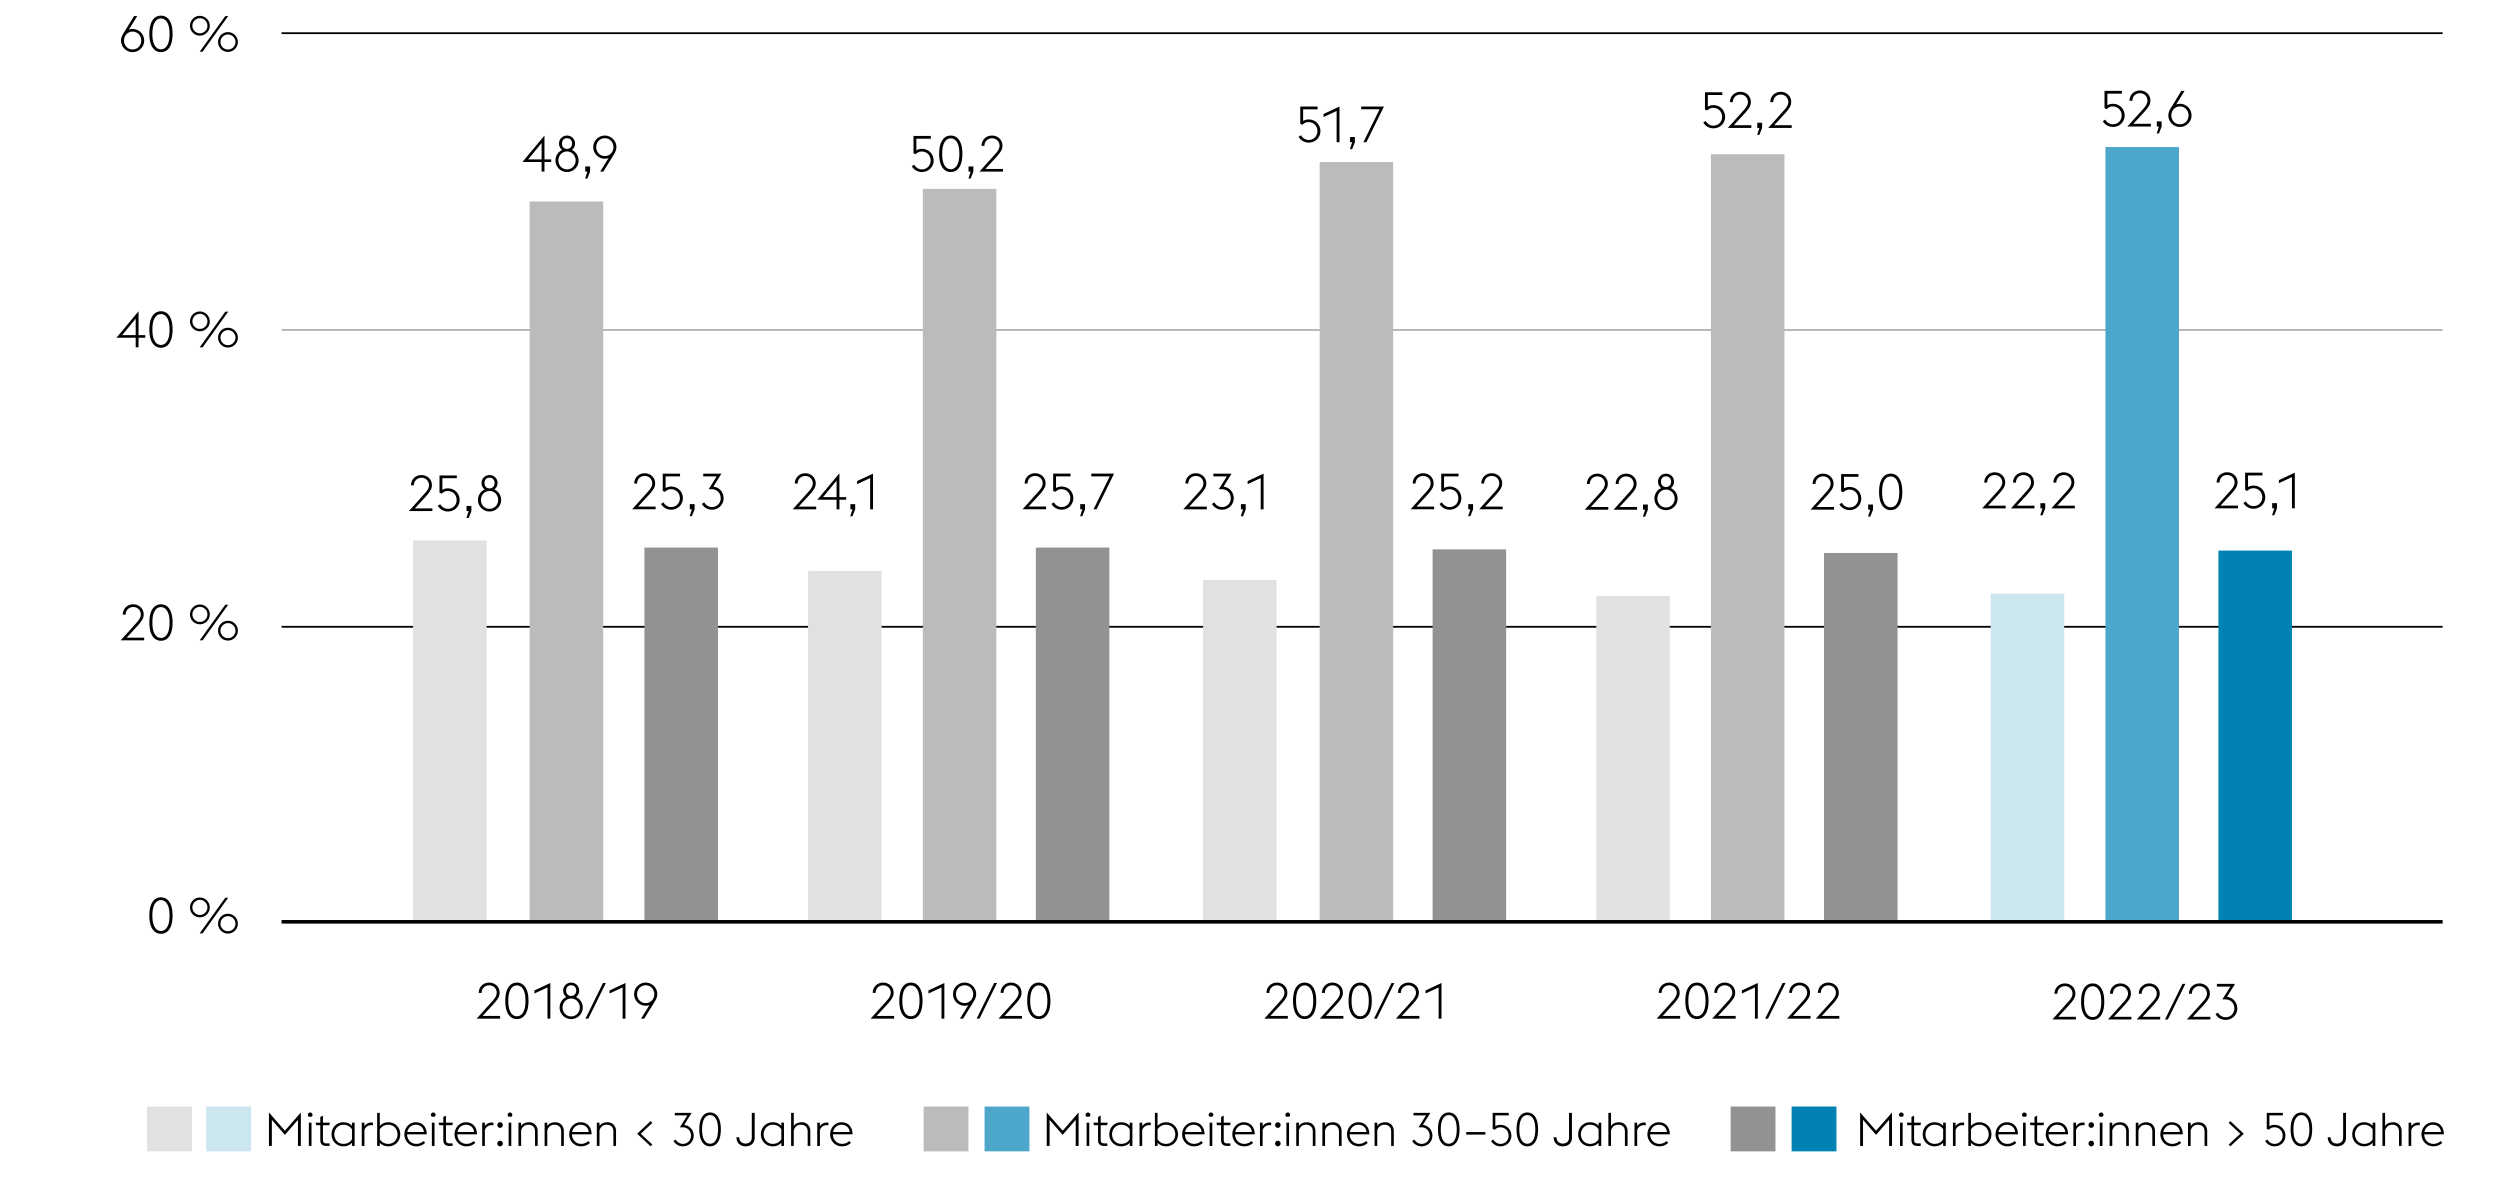 <svg xmlns="http://www.w3.org/2000/svg" width="1394" height="659" viewBox="0 0 1394 659"><path fill="none" stroke="#000" stroke-width=".303" d="M157 184h1205"/><path fill="none" stroke="#000" d="M157 349.5h1205M157 18.5h1205"/><path d="M1153.314 558.556c.765-.84 1.34-1.628 1.722-2.367.383-.736.574-1.46.574-2.17a4.097 4.097 0 00-1.232-2.98 4.022 4.022 0 00-1.33-.855 4.376 4.376 0 00-1.638-.308c-.579 0-1.125.103-1.638.308-.513.206-.957.49-1.33.854a4.097 4.097 0 00-1.232 2.981v.085h-1.624c0-.84.154-1.615.462-2.324.308-.71.723-1.316 1.246-1.82s1.139-.897 1.848-1.176c.71-.28 1.465-.42 2.268-.42s1.559.14 2.268.42c.71.28 1.33.672 1.862 1.176s.947 1.102 1.246 1.792c.298.69.448 1.456.448 2.296 0 1.083-.294 2.1-.881 3.052-.59.952-1.397 1.998-2.423 3.136l-6.188 6.72h9.772v1.512h-13.104l8.904-9.912zM1166.871 568.692c-1.997 0-3.574-.873-4.731-2.618-1.159-1.745-1.737-4.26-1.737-7.546 0-3.285.578-5.8 1.737-7.547 1.157-1.745 2.734-2.617 4.731-2.617s3.574.872 4.733 2.617c1.157 1.747 1.735 4.262 1.735 7.547s-.578 5.8-1.735 7.546c-1.159 1.745-2.736 2.618-4.733 2.618zm4.788-10.164c0-2.819-.433-4.956-1.302-6.412s-2.03-2.184-3.486-2.184-2.618.728-3.485 2.184c-.868 1.456-1.303 3.593-1.303 6.412s.435 4.956 1.303 6.411c.867 1.457 2.029 2.185 3.485 2.185s2.618-.729 3.486-2.185c.869-1.455 1.302-3.592 1.302-6.411zM1184.276 558.556c.765-.84 1.34-1.628 1.722-2.367.383-.736.574-1.46.574-2.17a4.097 4.097 0 00-1.232-2.98 4.022 4.022 0 00-1.33-.855 4.376 4.376 0 00-1.638-.308c-.579 0-1.125.103-1.638.308-.513.206-.957.49-1.33.854a4.097 4.097 0 00-1.232 2.981v.085h-1.624c0-.84.154-1.615.462-2.324.308-.71.723-1.316 1.246-1.82s1.139-.897 1.848-1.176c.71-.28 1.465-.42 2.268-.42s1.559.14 2.268.42c.71.28 1.33.672 1.862 1.176s.947 1.102 1.246 1.792c.298.69.448 1.456.448 2.296 0 1.083-.294 2.1-.882 3.052-.588.952-1.396 1.998-2.422 3.136l-6.188 6.72h9.772v1.512h-13.104l8.904-9.912zM1200.323 558.556c.765-.84 1.34-1.628 1.722-2.367.383-.736.574-1.46.574-2.17a4.097 4.097 0 00-1.232-2.98 4.022 4.022 0 00-1.33-.855 4.376 4.376 0 00-1.638-.308c-.58 0-1.125.103-1.638.308-.513.206-.957.49-1.33.854a4.097 4.097 0 00-1.232 2.981v.085h-1.624c0-.84.154-1.615.462-2.324.308-.71.723-1.316 1.246-1.82s1.138-.897 1.847-1.176c.71-.28 1.466-.42 2.269-.42s1.559.14 2.268.42c.71.28 1.33.672 1.862 1.176s.947 1.102 1.246 1.792c.298.69.448 1.456.448 2.296 0 1.083-.294 2.1-.882 3.052-.589.952-1.396 1.998-2.423 3.136l-6.187 6.72h9.771v1.512h-13.103l8.904-9.912zM1216.966 548.588h1.596l-9.772 19.88h-1.597l9.773-19.88zM1228.304 558.556c.764-.84 1.339-1.628 1.721-2.367.383-.736.575-1.46.575-2.17a4.097 4.097 0 00-1.233-2.98 4.022 4.022 0 00-1.33-.855 4.376 4.376 0 00-1.638-.308c-.579 0-1.125.103-1.637.308-.514.206-.957.49-1.33.854a4.097 4.097 0 00-1.232 2.981v.085h-1.625c0-.84.154-1.615.462-2.324.309-.71.724-1.316 1.246-1.82s1.139-.897 1.848-1.176c.71-.28 1.466-.42 2.268-.42s1.559.14 2.268.42c.71.28 1.33.672 1.862 1.176s.948 1.102 1.246 1.792c.298.69.449 1.456.449 2.296 0 1.083-.294 2.1-.882 3.052-.59.952-1.397 1.998-2.423 3.136l-6.188 6.72h9.772v1.512h-13.104l8.905-9.912zM1240.962 568.692c-1.176 0-2.268-.298-3.275-.896s-1.784-1.372-2.325-2.324l1.372-.868c.168.354.397.69.686 1.008.29.318.616.593.98.825.365.234.766.42 1.204.561.439.14.9.21 1.386.21.69 0 1.33-.121 1.918-.364.588-.242 1.102-.578 1.54-1.008s.784-.942 1.036-1.54.378-1.25.378-1.96a5.54 5.54 0 00-.364-2.044 4.72 4.72 0 00-1.021-1.596c-.44-.448-.966-.799-1.582-1.05s-1.298-.378-2.044-.378h-1.653l4.452-7.14h-7.504v-1.54h10.136a181.86 181.86 0 01-1.96 3.164c-.261.41-.522.826-.784 1.246s-.504.816-.727 1.19c-.225.374-.43.705-.617.994-.186.29-.327.508-.42.658.914.112 1.727.364 2.436.756.71.392 1.307.882 1.792 1.47a6.53 6.53 0 011.12 1.988c.262.737.393 1.498.393 2.282a6.32 6.32 0 01-1.82 4.438c-.58.588-1.27 1.055-2.073 1.4s-1.69.518-2.66.518zM932.648 558.09c.765-.84 1.34-1.63 1.722-2.366s.574-1.46.574-2.17a4.097 4.097 0 00-1.232-2.983 4.012 4.012 0 00-1.33-.853 4.367 4.367 0 00-1.638-.309 4.36 4.36 0 00-1.638.309c-.513.205-.957.49-1.33.853a4.097 4.097 0 00-1.232 2.982v.085h-1.624c0-.84.154-1.615.462-2.325a5.607 5.607 0 011.246-1.82 5.589 5.589 0 011.848-1.176c.71-.28 1.465-.42 2.268-.42s1.559.14 2.268.42c.71.28 1.33.672 1.862 1.176a5.387 5.387 0 011.246 1.792c.298.692.448 1.456.448 2.297a5.71 5.71 0 01-.881 3.052c-.59.951-1.397 1.997-2.423 3.136l-6.188 6.72h9.772V568h-13.104l8.904-9.912zM946.205 568.226c-1.997 0-3.574-.873-4.731-2.619-1.159-1.745-1.737-4.26-1.737-7.545 0-3.286.578-5.801 1.737-7.546 1.157-1.745 2.734-2.619 4.731-2.619s3.574.874 4.732 2.619c1.158 1.745 1.736 4.26 1.736 7.546 0 3.285-.578 5.8-1.735 7.545-1.159 1.746-2.736 2.619-4.733 2.619zm4.788-10.164c0-2.819-.433-4.957-1.302-6.413s-2.03-2.183-3.486-2.183-2.618.727-3.485 2.183c-.868 1.456-1.303 3.594-1.303 6.413 0 2.818.435 4.956 1.303 6.412.867 1.456 2.029 2.183 3.485 2.183s2.618-.727 3.486-2.183 1.302-3.594 1.302-6.412zM963.61 558.09c.765-.84 1.34-1.63 1.722-2.366s.574-1.46.574-2.17a4.097 4.097 0 00-1.232-2.983 4.012 4.012 0 00-1.33-.853 4.367 4.367 0 00-1.638-.309 4.36 4.36 0 00-1.638.309c-.513.205-.957.49-1.33.853a4.097 4.097 0 00-1.232 2.982v.085h-1.624c0-.84.154-1.615.462-2.325a5.607 5.607 0 011.246-1.82 5.589 5.589 0 011.847-1.176c.71-.28 1.466-.42 2.269-.42s1.559.14 2.268.42c.71.28 1.33.672 1.862 1.176a5.387 5.387 0 011.246 1.792c.298.692.448 1.456.448 2.297a5.71 5.71 0 01-.882 3.052c-.588.951-1.396 1.997-2.422 3.136l-6.188 6.72h9.772V568h-13.104l8.904-9.912zM978.545 550.585l-7.28 3.389v-1.708l8.877-4.144v19.88h-1.597v-17.417zM994.016 548.122h1.595l-9.771 19.88h-1.597l9.773-19.88zM1005.353 558.09c.764-.84 1.338-1.63 1.721-2.366s.574-1.46.574-2.17a4.097 4.097 0 00-1.232-2.983 4.012 4.012 0 00-1.33-.853 4.367 4.367 0 00-1.638-.309 4.36 4.36 0 00-1.637.309c-.514.205-.957.49-1.33.853a4.097 4.097 0 00-1.232 2.982v.085h-1.625c0-.84.154-1.615.462-2.325a5.607 5.607 0 011.246-1.82 5.589 5.589 0 011.848-1.176c.71-.28 1.466-.42 2.268-.42s1.559.14 2.268.42c.71.28 1.33.672 1.862 1.176a5.387 5.387 0 011.246 1.792c.298.692.448 1.456.448 2.297a5.71 5.71 0 01-.881 3.052c-.59.951-1.397 1.997-2.423 3.136l-6.188 6.72h9.772V568h-13.104l8.905-9.912zM1021.4 558.09c.764-.84 1.338-1.63 1.721-2.366s.574-1.46.574-2.17a4.097 4.097 0 00-1.232-2.983 4.012 4.012 0 00-1.33-.853 4.367 4.367 0 00-1.638-.309 4.36 4.36 0 00-1.638.309c-.513.205-.957.49-1.33.853a4.097 4.097 0 00-1.232 2.982v.085h-1.624c0-.84.154-1.615.462-2.325a5.607 5.607 0 011.246-1.82 5.589 5.589 0 011.848-1.176c.71-.28 1.465-.42 2.268-.42s1.559.14 2.268.42c.71.28 1.33.672 1.862 1.176a5.387 5.387 0 011.246 1.792c.298.692.448 1.456.448 2.297a5.71 5.71 0 01-.882 3.052c-.588.951-1.396 1.997-2.422 3.136l-6.188 6.72h9.772V568h-13.104l8.904-9.912z"/><g><path d="M274.663 558.097c.765-.84 1.339-1.629 1.722-2.367.383-.737.574-1.46.574-2.17a4.095 4.095 0 00-1.232-2.981 4.02 4.02 0 00-1.33-.854 4.376 4.376 0 00-1.638-.309c-.58 0-1.125.104-1.638.309-.514.205-.957.49-1.33.854a4.095 4.095 0 00-1.232 2.982v.084h-1.624c0-.84.154-1.615.461-2.325a5.605 5.605 0 011.247-1.82 5.59 5.59 0 011.847-1.176c.71-.28 1.466-.42 2.269-.42s1.558.14 2.267.42c.71.28 1.33.673 1.863 1.176a5.387 5.387 0 011.246 1.792c.298.691.448 1.457.448 2.297a5.71 5.71 0 01-.882 3.052c-.589.952-1.396 1.997-2.423 3.135l-6.187 6.72h9.771v1.513H265.76l8.904-9.912zM288.22 568.232c-1.997 0-3.574-.872-4.732-2.618-1.158-1.745-1.736-4.26-1.736-7.546 0-3.285.578-5.8 1.736-7.546 1.158-1.745 2.735-2.618 4.732-2.618s3.574.873 4.732 2.618c1.157 1.746 1.736 4.261 1.736 7.546 0 3.286-.579 5.801-1.736 7.546-1.158 1.746-2.735 2.618-4.732 2.618zm4.788-10.164c0-2.818-.434-4.956-1.302-6.412s-2.03-2.183-3.486-2.183-2.618.727-3.486 2.183c-.868 1.456-1.302 3.594-1.302 6.412 0 2.82.434 4.956 1.302 6.412.868 1.457 2.03 2.185 3.486 2.185s2.618-.728 3.486-2.185 1.302-3.592 1.302-6.412zM305.271 550.593l-7.279 3.387v-1.708l8.876-4.143v19.88h-1.597v-17.416zM318.477 568.232c-.896 0-1.736-.168-2.52-.503s-1.466-.798-2.044-1.386c-.579-.588-1.036-1.27-1.372-2.044s-.504-1.61-.504-2.507c0-1.306.345-2.482 1.036-3.527a6.29 6.29 0 012.716-2.325 4.508 4.508 0 01-1.288-1.525c-.317-.607-.477-1.293-.477-2.059 0-.634.118-1.222.351-1.763s.55-1.013.952-1.414c.4-.402.872-.714 1.414-.939.541-.223 1.12-.336 1.736-.336s1.194.113 1.736.336c.54.225 1.017.537 1.428.939s.732.872.965 1.414.351 1.13.351 1.763c0 .766-.164 1.452-.49 2.059a4.672 4.672 0 01-1.302 1.525c1.12.504 2.03 1.28 2.73 2.325s1.05 2.221 1.05 3.527c0 .896-.169 1.732-.505 2.507s-.797 1.456-1.385 2.044-1.274 1.05-2.058 1.386-1.624.503-2.52.503zm0-1.483c.69 0 1.33-.13 1.918-.393a4.777 4.777 0 001.526-1.064c.429-.447.765-.97 1.008-1.567a5.092 5.092 0 00.364-1.933 5.2 5.2 0 00-.364-1.945 5.068 5.068 0 00-1.008-1.597 4.663 4.663 0 00-3.444-1.47c-.69 0-1.33.131-1.918.393a4.52 4.52 0 00-1.512 1.077c-.42.458-.752.99-.994 1.597a5.18 5.18 0 00-.365 1.945 5.074 5.074 0 001.359 3.5 4.663 4.663 0 003.43 1.456zm-.14-11.396h.252c.84-.038 1.502-.34 1.988-.91.485-.57.728-1.265.728-2.087 0-.84-.252-1.544-.756-2.114-.504-.569-1.195-.853-2.072-.853s-1.564.284-2.058.853c-.495.57-.742 1.275-.742 2.114 0 .822.233 1.517.7 2.086.466.57 1.12.873 1.96.91zM336.229 548.129h1.595l-9.771 19.88h-1.597l9.773-19.88zM347.168 550.593l-7.28 3.387v-1.708l8.877-4.143v19.88h-1.597v-17.416zM362.126 560.448c-.318.113-.65.201-.994.267a5.787 5.787 0 01-1.078.098 6.331 6.331 0 01-2.52-.504 6.509 6.509 0 01-2.058-1.386 6.507 6.507 0 01-1.386-2.059 6.328 6.328 0 01-.504-2.52c0-.896.168-1.73.504-2.505s.798-1.456 1.386-2.045a6.518 6.518 0 012.057-1.386 6.331 6.331 0 012.52-.504 6.23 6.23 0 012.507.504 6.558 6.558 0 013.43 3.43c.335.775.503 1.61.503 2.507 0 .653-.102 1.283-.307 1.89a9.318 9.318 0 01-.785 1.722l-6.187 10.052h-1.765l4.677-7.56zm-2.072-1.12a4.663 4.663 0 003.43-1.455c.42-.448.75-.976.994-1.582.242-.607.364-1.256.364-1.946s-.122-1.335-.364-1.932a5.053 5.053 0 00-.995-1.568 4.618 4.618 0 00-1.511-1.065 4.678 4.678 0 00-1.918-.391c-.692 0-1.33.13-1.918.391a4.786 4.786 0 00-2.534 2.633c-.244.597-.365 1.241-.365 1.932s.121 1.34.365 1.946c.242.606.578 1.134 1.007 1.582s.939.802 1.527 1.064a4.66 4.66 0 001.918.392z"/></g><g><path d="M494.372 558.09c.765-.84 1.339-1.63 1.722-2.366s.574-1.46.574-2.17a4.097 4.097 0 00-1.232-2.983 4.012 4.012 0 00-1.33-.853 4.367 4.367 0 00-1.638-.309 4.36 4.36 0 00-1.638.309c-.514.205-.957.49-1.33.853a4.097 4.097 0 00-1.232 2.982v.085h-1.624c0-.84.154-1.615.461-2.325a5.607 5.607 0 011.247-1.82 5.589 5.589 0 011.847-1.176c.71-.28 1.466-.42 2.269-.42s1.558.14 2.267.42c.71.28 1.33.672 1.863 1.176a5.387 5.387 0 011.246 1.792c.298.692.448 1.456.448 2.297a5.71 5.71 0 01-.882 3.052c-.589.951-1.396 1.997-2.423 3.136l-6.187 6.72h9.771V568h-13.103l8.904-9.912zM507.929 568.226c-1.997 0-3.575-.873-4.732-2.619-1.158-1.745-1.736-4.26-1.736-7.545 0-3.286.578-5.801 1.736-7.546 1.157-1.745 2.735-2.619 4.732-2.619s3.574.874 4.732 2.619c1.157 1.745 1.735 4.26 1.735 7.546 0 3.285-.578 5.8-1.735 7.545-1.158 1.746-2.735 2.619-4.732 2.619zm4.788-10.164c0-2.819-.434-4.957-1.302-6.413s-2.03-2.183-3.486-2.183-2.618.727-3.486 2.183c-.868 1.456-1.302 3.594-1.302 6.413 0 2.818.434 4.956 1.302 6.412.868 1.456 2.03 2.183 3.486 2.183s2.618-.727 3.486-2.183 1.302-3.594 1.302-6.412zM524.98 550.585l-7.279 3.389v-1.708l8.876-4.144v19.88h-1.597v-17.417zM539.94 560.441c-.319.113-.65.202-.995.267a5.746 5.746 0 01-1.078.098 6.331 6.331 0 01-2.52-.504 6.51 6.51 0 01-2.058-1.386c-.588-.589-1.05-1.274-1.386-2.059s-.504-1.624-.504-2.52.168-1.73.504-2.505a6.509 6.509 0 013.443-3.43 6.331 6.331 0 012.521-.505c.896 0 1.732.168 2.506.504a6.554 6.554 0 013.43 3.43 6.23 6.23 0 01.504 2.506 5.86 5.86 0 01-.308 1.89 9.313 9.313 0 01-.784 1.722l-6.188 10.052h-1.764l4.676-7.56zm-2.073-1.12a4.663 4.663 0 003.43-1.456c.42-.448.75-.974.994-1.582a5.197 5.197 0 00.364-1.946 5.058 5.058 0 00-1.358-3.5 4.67 4.67 0 00-3.43-1.456c-.691 0-1.33.131-1.918.392a4.792 4.792 0 00-2.534 2.632 5.077 5.077 0 00-.364 1.932c0 .691.12 1.34.364 1.946a4.853 4.853 0 001.008 1.582c.43.448.938.803 1.526 1.065s1.227.391 1.918.391zM554.339 548.122h1.596l-9.772 19.88h-1.597l9.773-19.88zM565.677 558.09c.764-.84 1.339-1.63 1.721-2.366s.575-1.46.575-2.17a4.097 4.097 0 00-1.233-2.983 4.012 4.012 0 00-1.33-.853 4.367 4.367 0 00-1.638-.309 4.36 4.36 0 00-1.637.309c-.514.205-.957.49-1.33.853a4.097 4.097 0 00-1.232 2.982v.085h-1.625c0-.84.155-1.615.462-2.325a5.607 5.607 0 011.246-1.82 5.589 5.589 0 011.848-1.176c.71-.28 1.466-.42 2.268-.42s1.559.14 2.268.42c.71.28 1.33.672 1.862 1.176a5.387 5.387 0 011.246 1.792c.298.692.449 1.456.449 2.297a5.71 5.71 0 01-.882 3.052c-.59.951-1.397 1.997-2.423 3.136l-6.188 6.72h9.772V568h-13.104l8.905-9.912zM579.233 568.226c-1.997 0-3.574-.873-4.731-2.619-1.158-1.745-1.736-4.26-1.736-7.545 0-3.286.578-5.801 1.736-7.546 1.157-1.745 2.734-2.619 4.731-2.619s3.575.874 4.733 2.619c1.157 1.745 1.735 4.26 1.735 7.546 0 3.285-.578 5.8-1.735 7.545-1.158 1.746-2.736 2.619-4.733 2.619zm4.788-10.164c0-2.819-.433-4.957-1.301-6.413s-2.03-2.183-3.487-2.183-2.618.727-3.485 2.183c-.868 1.456-1.303 3.594-1.303 6.413 0 2.818.435 4.956 1.303 6.412.867 1.456 2.03 2.183 3.485 2.183s2.619-.727 3.487-2.183 1.301-3.594 1.301-6.412z"/></g><g><path d="M713.91 558.097c.765-.84 1.339-1.629 1.722-2.367.383-.737.574-1.46.574-2.17a4.095 4.095 0 00-1.232-2.981 4.02 4.02 0 00-1.33-.854 4.376 4.376 0 00-1.638-.309c-.58 0-1.125.104-1.638.309-.514.205-.957.49-1.33.854a4.095 4.095 0 00-1.232 2.982v.084h-1.624c0-.84.154-1.615.462-2.325a5.605 5.605 0 011.246-1.82 5.59 5.59 0 011.847-1.176c.71-.28 1.466-.42 2.269-.42s1.558.14 2.267.42c.71.28 1.33.673 1.863 1.176a5.387 5.387 0 011.246 1.792c.298.691.448 1.457.448 2.297a5.71 5.71 0 01-.882 3.052c-.589.952-1.396 1.997-2.423 3.135l-6.187 6.72h9.771v1.513h-13.103l8.904-9.912zM727.467 568.232c-1.997 0-3.574-.872-4.732-2.618-1.158-1.745-1.736-4.26-1.736-7.546 0-3.285.578-5.8 1.736-7.546 1.158-1.745 2.735-2.618 4.732-2.618s3.574.873 4.732 2.618c1.157 1.746 1.736 4.261 1.736 7.546 0 3.286-.579 5.801-1.736 7.546-1.158 1.746-2.735 2.618-4.732 2.618zm4.788-10.164c0-2.818-.434-4.956-1.302-6.412s-2.03-2.183-3.486-2.183-2.618.727-3.486 2.183c-.868 1.456-1.302 3.594-1.302 6.412 0 2.82.434 4.956 1.302 6.412.868 1.457 2.03 2.185 3.486 2.185s2.618-.728 3.486-2.185 1.302-3.592 1.302-6.412zM744.872 558.097c.765-.84 1.339-1.629 1.722-2.367.383-.737.574-1.46.574-2.17a4.095 4.095 0 00-1.232-2.981 4.02 4.02 0 00-1.33-.854 4.376 4.376 0 00-1.638-.309c-.58 0-1.125.104-1.638.309-.514.205-.957.49-1.33.854a4.095 4.095 0 00-1.232 2.982v.084h-1.624c0-.84.154-1.615.461-2.325a5.605 5.605 0 011.247-1.82 5.59 5.59 0 011.847-1.176c.71-.28 1.466-.42 2.269-.42s1.558.14 2.267.42c.71.28 1.33.673 1.863 1.176a5.387 5.387 0 011.246 1.792c.298.691.448 1.457.448 2.297a5.71 5.71 0 01-.882 3.052c-.589.952-1.396 1.997-2.423 3.135l-6.187 6.72h9.771v1.513h-13.103l8.904-9.912zM758.43 568.232c-1.997 0-3.575-.872-4.732-2.618-1.158-1.745-1.736-4.26-1.736-7.546 0-3.285.578-5.8 1.736-7.546 1.157-1.745 2.735-2.618 4.732-2.618s3.574.873 4.732 2.618c1.157 1.746 1.735 4.261 1.735 7.546 0 3.286-.578 5.801-1.735 7.546-1.158 1.746-2.735 2.618-4.732 2.618zm4.788-10.164c0-2.818-.434-4.956-1.302-6.412s-2.03-2.183-3.486-2.183-2.618.727-3.486 2.183c-.868 1.456-1.302 3.594-1.302 6.412 0 2.82.434 4.956 1.302 6.412.868 1.457 2.03 2.185 3.486 2.185s2.618-.728 3.486-2.185 1.302-3.592 1.302-6.412zM775.91 548.129h1.596l-9.772 19.88h-1.596l9.772-19.88zM787.247 558.097c.765-.84 1.339-1.629 1.722-2.367.383-.737.574-1.46.574-2.17a4.095 4.095 0 00-1.232-2.981 4.02 4.02 0 00-1.33-.854 4.376 4.376 0 00-1.638-.309c-.58 0-1.125.104-1.638.309-.514.205-.957.49-1.33.854a4.095 4.095 0 00-1.232 2.982v.084h-1.624c0-.84.154-1.615.461-2.325a5.605 5.605 0 011.247-1.82 5.59 5.59 0 011.847-1.176c.71-.28 1.466-.42 2.269-.42s1.558.14 2.267.42c.71.28 1.33.673 1.863 1.176a5.387 5.387 0 011.246 1.792c.298.691.448 1.457.448 2.297a5.71 5.71 0 01-.882 3.052c-.589.952-1.396 1.997-2.423 3.135l-6.187 6.72h9.771v1.513h-13.103l8.904-9.912zM802.182 550.593l-7.28 3.387v-1.708l8.876-4.143v19.88h-1.596v-17.416z"/></g><g><path fill="#babbbb" d="M295.328 112.329h41v401h-41z"/><path fill="#e1e1e2" d="M230.328 301.329h41v212h-41z"/><path fill="#919292" d="M359.328 305.329h41v208h-41z"/></g><g><path fill="#babbbb" d="M514.578 105.329h41v408h-41z"/><path fill="#e1e1e2" d="M450.578 318.329h41v195h-41z"/><path fill="#919292" d="M577.578 305.329h41v208h-41z"/></g><g><path fill="#babbbb" d="M735.828 90.329h41v423h-41z"/><path fill="#e1e1e2" d="M670.828 323.329h41v190h-41z"/><path fill="#919292" d="M798.828 306.329h41v207h-41z"/></g><g><path fill="#e1e1e2" d="M890.078 332.329h41v181h-41z"/><path fill="#919292" d="M1017.078 308.329h41v205h-41z"/><path fill="#babbbb" d="M954 86h41v428h-41z"/></g><g><path fill="#4ca7ca" d="M1174 82h41v431h-41z"/><path fill="#cce6f0" d="M1110 331h41v182h-41z"/><path fill="#0082b4" d="M1237 307h41v206h-41z"/></g><path fill="none" stroke="#000" stroke-width="2" d="M157 514h1205"/><g><path d="M89.752 520.677c-1.997 0-3.574-.872-4.732-2.618-1.158-1.745-1.736-4.26-1.736-7.546 0-3.285.578-5.8 1.736-7.546 1.158-1.745 2.735-2.618 4.732-2.618s3.574.873 4.732 2.618c1.158 1.746 1.736 4.261 1.736 7.546 0 3.286-.578 5.801-1.736 7.546-1.158 1.746-2.735 2.618-4.732 2.618zm4.788-10.164c0-2.818-.434-4.956-1.302-6.412s-2.03-2.184-3.486-2.184-2.618.728-3.485 2.184c-.869 1.456-1.303 3.594-1.303 6.412 0 2.819.434 4.956 1.303 6.412.867 1.456 2.029 2.184 3.485 2.184s2.618-.728 3.486-2.184 1.302-3.593 1.302-6.412zM111.452 511.493a5.39 5.39 0 01-2.156-.434 5.43 5.43 0 01-1.75-1.19 5.757 5.757 0 01-1.176-1.75 5.281 5.281 0 01-.433-2.142c0-.746.143-1.456.433-2.128.29-.672.68-1.26 1.176-1.764a5.437 5.437 0 013.906-1.624 5.33 5.33 0 012.128.434c.672.29 1.26.686 1.764 1.19.504.504.9 1.092 1.19 1.764a5.33 5.33 0 01.434 2.128c0 .766-.145 1.48-.434 2.142-.29.663-.686 1.246-1.19 1.75s-1.092.901-1.764 1.19a5.322 5.322 0 01-2.128.434zm0-1.316a4.154 4.154 0 002.968-1.246c.373-.382.672-.826.896-1.33a3.957 3.957 0 00.336-1.624 3.96 3.96 0 00-.336-1.624 4.531 4.531 0 00-.896-1.33 4.153 4.153 0 00-2.968-1.246c-.579 0-1.12.112-1.624.336a4.379 4.379 0 00-1.33.91 4.164 4.164 0 00-.895 1.33 4.1 4.1 0 00-.323 1.624c0 .58.108 1.12.323 1.624.213.504.512.948.895 1.33a4.38 4.38 0 001.33.91 3.957 3.957 0 001.624.336zm14.168-9.604h1.624l-14.28 19.88h-1.624l14.28-19.88zm1.484 19.992a5.436 5.436 0 01-3.906-1.624 5.751 5.751 0 01-1.176-1.75 5.278 5.278 0 01-.434-2.142c0-.746.144-1.456.434-2.128.29-.672.681-1.26 1.176-1.764a5.437 5.437 0 013.907-1.624c.746 0 1.455.145 2.127.434.672.29 1.26.686 1.764 1.19s.9 1.092 1.19 1.764c.29.672.434 1.382.434 2.128 0 .766-.144 1.48-.433 2.142a5.656 5.656 0 01-1.19 1.75c-.505.504-1.093.9-1.765 1.19a5.325 5.325 0 01-2.128.434zm0-1.316a4.05 4.05 0 001.638-.336 4.176 4.176 0 001.33-.91 4.5 4.5 0 00.896-1.33c.224-.504.336-1.045.336-1.624s-.112-1.12-.336-1.624a4.503 4.503 0 00-.896-1.33 4.184 4.184 0 00-1.33-.91 4.05 4.05 0 00-1.637-.336c-.58 0-1.12.112-1.625.336a4.365 4.365 0 00-1.33.91 4.177 4.177 0 00-.896 1.33c-.215.504-.322 1.046-.322 1.624s.107 1.12.322 1.624c.215.504.514.948.896 1.33.382.383.826.686 1.33.91a3.95 3.95 0 001.624.336zM149.969 620.318l8.891 10.166 8.892-10.166v18.668h-1.611v-14.56l-7.28 8.372-7.28-8.372v14.56h-1.612v-18.668zM172.24 622.685a1.405 1.405 0 01-.417-.456 1.215 1.215 0 01-.155-.61c0-.347.13-.65.39-.91s.563-.39.91-.39.65.13.91.39.39.563.39.91c0 .225-.052.428-.157.61a1.384 1.384 0 01-.416.456h-1.456zm-.026 3.301h1.481v13h-1.481v-13zM175.988 625.986h2.6v-3.172l1.482-.728v3.9h3.874l-.338 1.43h-3.536v8.086c0 .728.152 1.253.455 1.573.303.321.854.481 1.65.481h1.587v1.43h-1.612c-1.162 0-2.046-.26-2.652-.78s-.91-1.404-.91-2.652v-8.138h-2.262l-.338-1.43zM196.26 637.218c-1.247 1.318-2.842 1.976-4.783 1.976-.971 0-1.859-.177-2.665-.533a6.578 6.578 0 01-2.093-1.443 6.357 6.357 0 01-1.365-2.132 7.04 7.04 0 01-.481-2.6c0-.918.16-1.785.48-2.6a6.367 6.367 0 011.366-2.132 6.594 6.594 0 012.093-1.442c.806-.356 1.694-.534 2.665-.534.953 0 1.833.165 2.64.494.805.33 1.52.832 2.144 1.508v-1.794h1.482v13h-1.482v-1.768zm-4.783.598c1.16 0 2.149-.25 2.963-.754s1.422-1.118 1.82-1.846v-5.486c-.415-.728-1.03-1.339-1.845-1.833s-1.794-.74-2.938-.74c-.746 0-1.43.142-2.054.428a4.973 4.973 0 00-1.599 1.144 5.216 5.216 0 00-1.04 1.69c-.252.65-.377 1.34-.377 2.067s.125 1.417.377 2.067c.251.65.598 1.214 1.04 1.69.442.477.975.859 1.599 1.144.624.286 1.308.43 2.054.43zM201.718 625.986h1.481v1.976a4.658 4.658 0 011.69-1.52 4.68 4.68 0 012.21-.534c.278 0 .564.027.859.078v1.535a4.634 4.634 0 00-1.015-.13c-.85 0-1.611.242-2.288.727-.676.486-1.16 1.144-1.456 1.976v8.892h-1.481v-13zM210.29 620.526h1.481v7.28c1.249-1.352 2.852-2.028 4.811-2.028.97 0 1.858.178 2.665.534a6.605 6.605 0 012.093 1.442 6.397 6.397 0 011.365 2.132c.32.815.48 1.682.48 2.6a7.04 7.04 0 01-.48 2.6 6.387 6.387 0 01-1.365 2.132 6.59 6.59 0 01-2.093 1.443c-.807.356-1.694.533-2.665.533-1.977 0-3.58-.667-4.81-2.002v1.794h-1.482v-18.46zm6.292 6.63c-1.162 0-2.154.256-2.978.767s-1.434 1.131-1.833 1.86v5.433c.399.728 1.01 1.344 1.833 1.847s1.816.753 2.978.753c.745 0 1.43-.143 2.054-.429a4.966 4.966 0 001.598-1.144c.443-.476.79-1.04 1.04-1.69.252-.65.377-1.339.377-2.067s-.125-1.417-.377-2.067a5.216 5.216 0 00-1.04-1.69 4.973 4.973 0 00-1.598-1.144 4.868 4.868 0 00-2.054-.429zM232.085 639.194c-.97 0-1.858-.177-2.665-.533a6.438 6.438 0 01-2.08-1.443 6.638 6.638 0 01-1.364-2.132 6.855 6.855 0 01-.495-2.6c0-.936.164-1.81.495-2.626.329-.814.779-1.525 1.351-2.131s1.243-1.084 2.015-1.43a5.99 5.99 0 012.483-.52c.849 0 1.642.134 2.38.402a5.197 5.197 0 011.937 1.248c.553.564.99 1.266 1.312 2.106.32.841.498 1.833.533 2.977h-10.971c0 .728.125 1.413.377 2.054a5.274 5.274 0 001.052 1.69c.45.486.989.867 1.613 1.144s1.3.416 2.027.416c.884 0 1.66-.151 2.327-.455a6.44 6.44 0 001.73-1.13l.935 1.04c-.555.52-1.244.97-2.067 1.352-.823.38-1.798.571-2.925.571zm-.312-12.038c-.555 0-1.087.096-1.6.286-.51.191-.974.464-1.39.82-.416.355-.766.78-1.053 1.273a5.364 5.364 0 00-.61 1.652h9.23c-.07-.677-.24-1.266-.508-1.769-.269-.502-.607-.923-1.014-1.26s-.875-.59-1.404-.755a5.52 5.52 0 00-1.65-.247zM240.836 622.685a1.405 1.405 0 01-.416-.456 1.215 1.215 0 01-.155-.61c0-.347.13-.65.39-.91s.563-.39.91-.39.649.13.91.39c.26.26.39.563.39.91 0 .225-.052.428-.157.61a1.384 1.384 0 01-.416.456h-1.456zm-.025 3.301h1.481v13h-1.481v-13zM244.586 625.986h2.6v-3.172l1.482-.728v3.9h3.874l-.338 1.43h-3.536v8.086c0 .728.151 1.253.455 1.573.303.321.854.481 1.65.481h1.586v1.43h-1.61c-1.163 0-2.047-.26-2.653-.78s-.91-1.404-.91-2.652v-8.138h-2.262l-.338-1.43zM260.073 639.194c-.97 0-1.858-.177-2.665-.533a6.438 6.438 0 01-2.08-1.443 6.638 6.638 0 01-1.364-2.132 6.855 6.855 0 01-.494-2.6c0-.936.164-1.81.494-2.626.329-.814.78-1.525 1.351-2.131s1.244-1.084 2.015-1.43a5.99 5.99 0 012.483-.52c.85 0 1.642.134 2.38.402a5.197 5.197 0 011.937 1.248c.554.564.991 1.266 1.312 2.106.32.841.498 1.833.534 2.977h-10.972c0 .728.125 1.413.377 2.054a5.274 5.274 0 001.053 1.69c.45.486.988.867 1.612 1.144s1.3.416 2.027.416c.884 0 1.66-.151 2.327-.455a6.44 6.44 0 001.73-1.13l.935 1.04c-.554.52-1.244.97-2.067 1.352-.823.38-1.798.571-2.925.571zm-.311-12.038c-.556 0-1.088.096-1.6.286-.51.191-.974.464-1.39.82-.417.355-.767.78-1.053 1.273a5.364 5.364 0 00-.612 1.652h9.23c-.07-.677-.238-1.266-.507-1.769-.268-.502-.606-.923-1.014-1.26s-.875-.59-1.404-.755a5.52 5.52 0 00-1.65-.247zM268.874 625.986h1.481v1.976a4.658 4.658 0 011.69-1.52 4.68 4.68 0 012.21-.534c.278 0 .564.027.86.078v1.535a4.634 4.634 0 00-1.015-.13c-.85 0-1.612.242-2.288.727-.676.486-1.162 1.144-1.457 1.976v8.892h-1.481v-13zM278.853 628.898a1.44 1.44 0 01-1.092-.468c-.295-.312-.443-.667-.443-1.066 0-.433.148-.806.443-1.118a1.442 1.442 0 011.092-.468c.432 0 .796.157 1.091.468.295.312.443.685.443 1.118 0 .4-.148.754-.443 1.066s-.659.468-1.091.468zm0 10.296c-.434 0-.798-.156-1.092-.467-.295-.312-.443-.668-.443-1.067 0-.433.148-.805.443-1.118a1.44 1.44 0 011.092-.468c.432 0 .796.156 1.091.468s.443.685.443 1.118c0 .4-.148.755-.443 1.067-.295.311-.659.467-1.091.467zM283.637 622.685a1.405 1.405 0 01-.416-.456 1.215 1.215 0 01-.156-.61c0-.347.13-.65.39-.91s.564-.39.91-.39.65.13.91.39.39.563.39.91c0 .225-.052.428-.156.61a1.384 1.384 0 01-.416.456h-1.456zm-.026 3.301h1.482v13h-1.482v-13zM289.1 625.986h1.481v1.872c.52-.78 1.179-1.321 1.977-1.625a6.96 6.96 0 012.496-.455c.675 0 1.303.113 1.884.338.58.226 1.083.555 1.508.988s.758.959 1.001 1.573c.242.616.365 1.313.365 2.094v8.215h-1.483v-8.007c0-1.249-.338-2.198-1.014-2.848s-1.56-.975-2.652-.975c-1.127 0-2.027.3-2.704.897-.676.598-1.135 1.365-1.378 2.301v8.632H289.1v-13zM303.678 625.986h1.481v1.872c.52-.78 1.179-1.321 1.977-1.625a6.96 6.96 0 012.496-.455c.676 0 1.304.113 1.885.338.58.226 1.083.555 1.507.988s.758.959 1.001 1.573c.243.616.365 1.313.365 2.094v8.215h-1.483v-8.007c0-1.249-.338-2.198-1.013-2.848s-1.56-.975-2.653-.975c-1.127 0-2.027.3-2.704.897-.676.598-1.135 1.365-1.378 2.301v8.632h-1.481v-13zM323.993 639.194c-.97 0-1.858-.177-2.665-.533a6.438 6.438 0 01-2.08-1.443 6.638 6.638 0 01-1.364-2.132 6.855 6.855 0 01-.494-2.6c0-.936.164-1.81.494-2.626.329-.814.78-1.525 1.351-2.131s1.243-1.084 2.015-1.43a5.99 5.99 0 012.483-.52c.849 0 1.642.134 2.38.402a5.197 5.197 0 011.937 1.248c.554.564.991 1.266 1.312 2.106.32.841.498 1.833.534 2.977h-10.972c0 .728.125 1.413.377 2.054a5.274 5.274 0 001.053 1.69c.45.486.988.867 1.612 1.144s1.3.416 2.027.416c.884 0 1.66-.151 2.327-.455a6.44 6.44 0 001.73-1.13l.935 1.04c-.554.52-1.244.97-2.067 1.352-.823.38-1.798.571-2.925.571zm-.311-12.038c-.556 0-1.088.096-1.6.286-.51.191-.975.464-1.39.82-.417.355-.767.78-1.053 1.273a5.364 5.364 0 00-.612 1.652h9.23c-.07-.677-.238-1.266-.507-1.769-.269-.502-.606-.923-1.014-1.26s-.875-.59-1.404-.755a5.52 5.52 0 00-1.65-.247zM332.795 625.986h1.481v1.872c.52-.78 1.18-1.321 1.977-1.625a6.96 6.96 0 012.496-.455c.676 0 1.304.113 1.885.338.58.226 1.083.555 1.508.988s.757.959 1 1.573c.243.616.365 1.313.365 2.094v8.215h-1.483v-8.007c0-1.249-.337-2.198-1.013-2.848s-1.56-.975-2.653-.975c-1.127 0-2.027.3-2.704.897-.675.598-1.134 1.365-1.378 2.301v8.632h-1.481v-13zM355.283 632.174l7.515-7.046.935 1.014-6.447 6.032 6.447 6.033-.935.987-7.515-7.02zM380.737 639.194a5.86 5.86 0 01-3.042-.832c-.935-.554-1.655-1.274-2.157-2.158l1.274-.806c.156.33.368.642.637.936.269.295.572.55.91.768s.71.39 1.118.52c.407.13.835.194 1.287.194.641 0 1.235-.112 1.78-.337s1.023-.538 1.43-.937.73-.875.963-1.43a4.628 4.628 0 00.351-1.82 5.15 5.15 0 00-.338-1.897c-.225-.573-.542-1.067-.949-1.483s-.897-.74-1.469-.974a4.964 4.964 0 00-1.898-.352H379.1l4.133-6.63h-6.967v-1.43h9.412a168.435 168.435 0 01-1.82 2.938c-.243.382-.486.767-.728 1.157-.243.39-.468.759-.676 1.106s-.4.654-.572.922c-.174.27-.304.473-.39.611.849.104 1.603.338 2.262.702a5.723 5.723 0 011.664 1.365c.45.547.797 1.162 1.04 1.846a6.31 6.31 0 01.363 2.12 5.867 5.867 0 01-1.69 4.12 5.98 5.98 0 01-1.923 1.3c-.746.32-1.57.481-2.47.481zM395.932 639.194c-1.855 0-3.32-.81-4.394-2.43-1.075-1.621-1.612-3.957-1.612-7.008s.537-5.386 1.612-7.006c1.074-1.621 2.54-2.432 4.394-2.432s3.319.81 4.394 2.432c1.074 1.62 1.611 3.956 1.611 7.006s-.537 5.387-1.61 7.007c-1.076 1.621-2.54 2.431-4.395 2.431zm4.446-9.438c0-2.617-.403-4.602-1.209-5.954-.807-1.352-1.885-2.028-3.237-2.028s-2.431.676-3.238 2.028c-.805 1.352-1.209 3.337-1.209 5.954 0 2.618.404 4.602 1.21 5.954.806 1.353 1.885 2.028 3.237 2.028s2.43-.676 3.237-2.028c.806-1.352 1.209-3.336 1.209-5.954zM415.718 639.194c-.728 0-1.4-.117-2.015-.35a4.8 4.8 0 01-1.612-1.002c-.46-.433-.82-.962-1.08-1.586s-.389-1.334-.389-2.131h1.611c0 .606.092 1.126.274 1.56s.429.793.741 1.078c.312.286.68.503 1.105.65.424.148.87.23 1.338.247 1.04 0 1.886-.29 2.536-.87.65-.581.975-1.47.975-2.666v-13.598h1.611v13.858c0 .798-.133 1.495-.402 2.094-.27.597-.633 1.1-1.093 1.507-.459.408-.996.711-1.61.91a6.436 6.436 0 01-1.99.3zM435.664 637.218c-1.248 1.318-2.843 1.976-4.784 1.976-.97 0-1.859-.177-2.665-.533a6.578 6.578 0 01-2.093-1.443 6.357 6.357 0 01-1.365-2.132 7.04 7.04 0 01-.48-2.6c0-.918.16-1.785.48-2.6a6.367 6.367 0 011.365-2.132 6.594 6.594 0 012.093-1.442c.806-.356 1.694-.534 2.665-.534.953 0 1.833.165 2.64.494.805.33 1.52.832 2.144 1.508v-1.794h1.482v13h-1.482v-1.768zm-4.784.598c1.161 0 2.15-.25 2.964-.754s1.422-1.118 1.82-1.846v-5.486c-.416-.728-1.031-1.339-1.846-1.833-.815-.494-1.794-.74-2.938-.74-.745 0-1.43.142-2.054.428a4.973 4.973 0 00-1.598 1.144 5.216 5.216 0 00-1.04 1.69c-.252.65-.377 1.34-.377 2.067s.125 1.417.376 2.067c.251.65.598 1.214 1.04 1.69.442.477.975.859 1.6 1.144.623.286 1.308.43 2.053.43zM441.122 620.526h1.482v7.332c.52-.78 1.178-1.321 1.976-1.625a6.96 6.96 0 012.496-.455c.676 0 1.304.113 1.885.338.58.226 1.083.555 1.508.988s.758.959 1 1.573c.243.616.365 1.313.365 2.094v8.215h-1.482v-8.007c0-1.249-.338-2.198-1.014-2.848s-1.56-.975-2.652-.975c-1.127 0-2.028.3-2.705.897-.675.598-1.134 1.365-1.377 2.301v8.632h-1.482v-18.46zM455.7 625.986h1.482v1.976a4.658 4.658 0 011.69-1.52 4.68 4.68 0 012.21-.534c.277 0 .564.027.858.078v1.535a4.634 4.634 0 00-1.014-.13c-.85 0-1.612.242-2.288.727-.676.486-1.161 1.144-1.456 1.976v8.892H455.7v-13zM469.503 639.194c-.97 0-1.858-.177-2.665-.533a6.438 6.438 0 01-2.08-1.443 6.638 6.638 0 01-1.364-2.132 6.855 6.855 0 01-.495-2.6c0-.936.164-1.81.495-2.626.329-.814.779-1.525 1.351-2.131s1.243-1.084 2.015-1.43a5.99 5.99 0 012.483-.52c.849 0 1.642.134 2.38.402a5.197 5.197 0 011.937 1.248c.553.564.99 1.266 1.312 2.106.32.841.498 1.833.533 2.977h-10.971c0 .728.125 1.413.377 2.054a5.274 5.274 0 001.052 1.69c.45.486.989.867 1.613 1.144s1.3.416 2.027.416c.884 0 1.66-.151 2.327-.455a6.44 6.44 0 001.73-1.13l.935 1.04c-.555.52-1.244.97-2.067 1.352-.824.38-1.798.571-2.925.571zm-.312-12.038c-.555 0-1.087.096-1.6.286-.51.191-.974.464-1.39.82-.416.355-.766.78-1.053 1.273a5.364 5.364 0 00-.61 1.652h9.23c-.07-.677-.24-1.266-.508-1.769-.269-.502-.607-.923-1.014-1.26s-.875-.59-1.404-.755a5.52 5.52 0 00-1.65-.247z"/><path fill="#e1e1e2" d="M82 617h25v25H82z"/><path fill="#cce6f0" d="M115 617h25v25h-25z"/><g><path d="M583.65 620.318l8.892 10.166 8.892-10.166v18.668h-1.612v-14.56l-7.28 8.372-7.28-8.372v14.56h-1.612v-18.668zM605.92 622.685a1.405 1.405 0 01-.415-.456 1.215 1.215 0 01-.155-.61c0-.347.13-.65.39-.91.259-.26.563-.39.91-.39s.649.13.91.39c.26.26.39.563.39.91 0 .225-.053.428-.157.61a1.384 1.384 0 01-.416.456h-1.456zm-.024 3.301h1.481v13h-1.481v-13zM609.67 625.986h2.6v-3.172l1.482-.728v3.9h3.874l-.338 1.43h-3.536v8.086c0 .728.151 1.253.455 1.573.303.321.854.481 1.65.481h1.586v1.43h-1.611c-1.162 0-2.046-.26-2.652-.78s-.91-1.404-.91-2.652v-8.138h-2.262l-.338-1.43zM629.942 637.218c-1.248 1.318-2.842 1.976-4.784 1.976-.97 0-1.858-.177-2.665-.533a6.578 6.578 0 01-2.093-1.443 6.357 6.357 0 01-1.365-2.132 7.04 7.04 0 01-.48-2.6c0-.918.16-1.785.48-2.6a6.367 6.367 0 011.365-2.132 6.594 6.594 0 012.093-1.442c.807-.356 1.694-.534 2.665-.534.953 0 1.833.165 2.64.494.806.33 1.52.832 2.144 1.508v-1.794h1.483v13h-1.483v-1.768zm-4.784.598c1.161 0 2.15-.25 2.964-.754s1.422-1.118 1.82-1.846v-5.486c-.416-.728-1.03-1.339-1.845-1.833-.816-.494-1.794-.74-2.939-.74-.745 0-1.43.142-2.054.428a4.973 4.973 0 00-1.598 1.144 5.216 5.216 0 00-1.04 1.69c-.252.65-.377 1.34-.377 2.067s.125 1.417.377 2.067c.25.65.597 1.214 1.04 1.69.441.477.974.859 1.598 1.144.625.286 1.31.43 2.054.43zM635.4 625.986h1.48v1.976a4.658 4.658 0 011.691-1.52 4.68 4.68 0 012.21-.534c.278 0 .564.027.859.078v1.535a4.634 4.634 0 00-1.015-.13c-.85 0-1.611.242-2.288.727-.676.486-1.161 1.144-1.456 1.976v8.892h-1.482v-13zM643.972 620.526h1.481v7.28c1.248-1.352 2.852-2.028 4.81-2.028.971 0 1.86.178 2.666.534a6.605 6.605 0 012.092 1.442 6.397 6.397 0 011.366 2.132c.32.815.48 1.682.48 2.6a7.04 7.04 0 01-.48 2.6 6.387 6.387 0 01-1.366 2.132 6.59 6.59 0 01-2.092 1.443c-.807.356-1.695.533-2.665.533-1.977 0-3.58-.667-4.81-2.002v1.794h-1.482v-18.46zm6.292 6.63c-1.162 0-2.155.256-2.978.767s-1.434 1.131-1.833 1.86v5.433c.399.728 1.01 1.344 1.833 1.847s1.816.753 2.978.753c.745 0 1.43-.143 2.053-.429a4.966 4.966 0 001.599-1.144c.442-.476.79-1.04 1.04-1.69.252-.65.377-1.339.377-2.067s-.125-1.417-.377-2.067a5.216 5.216 0 00-1.04-1.69 4.973 4.973 0 00-1.599-1.144 4.868 4.868 0 00-2.053-.429zM665.767 639.194c-.971 0-1.859-.177-2.665-.533a6.438 6.438 0 01-2.08-1.443 6.638 6.638 0 01-1.365-2.132 6.855 6.855 0 01-.494-2.6c0-.936.164-1.81.494-2.626.33-.814.78-1.525 1.352-2.131s1.243-1.084 2.014-1.43a5.99 5.99 0 012.484-.52c.848 0 1.641.134 2.379.402a5.197 5.197 0 011.937 1.248c.554.564.991 1.266 1.313 2.106.32.841.498 1.833.533 2.977h-10.972c0 .728.125 1.413.377 2.054a5.274 5.274 0 001.053 1.69c.45.486.988.867 1.612 1.144s1.3.416 2.028.416c.883 0 1.66-.151 2.327-.455a6.44 6.44 0 001.73-1.13l.935 1.04c-.555.52-1.244.97-2.068 1.352-.823.38-1.797.571-2.924.571zm-.312-12.038c-.556 0-1.088.096-1.6.286-.51.191-.974.464-1.39.82-.416.355-.767.78-1.053 1.273a5.364 5.364 0 00-.611 1.652h9.23c-.07-.677-.239-1.266-.508-1.769-.268-.502-.606-.923-1.013-1.26s-.875-.59-1.405-.755a5.52 5.52 0 00-1.65-.247zM674.518 622.685a1.405 1.405 0 01-.416-.456 1.215 1.215 0 01-.156-.61c0-.347.13-.65.39-.91s.563-.39.91-.39.65.13.91.39.39.563.39.91c0 .225-.052.428-.156.61a1.384 1.384 0 01-.416.456h-1.456zm-.026 3.301h1.482v13h-1.482v-13zM678.268 625.986h2.6v-3.172l1.482-.728v3.9h3.874l-.338 1.43h-3.536v8.086c0 .728.151 1.253.455 1.573.302.321.853.481 1.65.481h1.586v1.43h-1.611c-1.162 0-2.046-.26-2.653-.78s-.91-1.404-.91-2.652v-8.138h-2.262l-.337-1.43zM693.755 639.194c-.97 0-1.859-.177-2.665-.533a6.438 6.438 0 01-2.08-1.443 6.638 6.638 0 01-1.364-2.132 6.855 6.855 0 01-.495-2.6c0-.936.164-1.81.495-2.626.329-.814.779-1.525 1.351-2.131s1.243-1.084 2.015-1.43a5.99 5.99 0 012.483-.52c.849 0 1.642.134 2.379.402a5.197 5.197 0 011.938 1.248c.553.564.99 1.266 1.312 2.106.32.841.498 1.833.533 2.977h-10.971c0 .728.125 1.413.376 2.054a5.274 5.274 0 001.053 1.69c.45.486.988.867 1.613 1.144s1.3.416 2.027.416c.884 0 1.66-.151 2.327-.455a6.44 6.44 0 001.73-1.13l.935 1.04c-.555.52-1.244.97-2.067 1.352-.824.38-1.798.571-2.925.571zm-.312-12.038c-.555 0-1.088.096-1.6.286-.51.191-.974.464-1.39.82-.416.355-.766.78-1.053 1.273a5.364 5.364 0 00-.61 1.652h9.23c-.07-.677-.24-1.266-.508-1.769-.269-.502-.607-.923-1.014-1.26s-.875-.59-1.404-.755a5.52 5.52 0 00-1.65-.247zM702.556 625.986h1.481v1.976a4.658 4.658 0 011.69-1.52 4.68 4.68 0 012.21-.534c.278 0 .564.027.859.078v1.535a4.634 4.634 0 00-1.015-.13c-.85 0-1.611.242-2.288.727-.676.486-1.161 1.144-1.456 1.976v8.892h-1.481v-13zM712.534 628.898a1.44 1.44 0 01-1.092-.468c-.295-.312-.442-.667-.442-1.066 0-.433.147-.806.442-1.118a1.442 1.442 0 011.092-.468c.433 0 .797.157 1.092.468.295.312.442.685.442 1.118 0 .4-.147.754-.442 1.066s-.66.468-1.092.468zm0 10.296c-.433 0-.798-.156-1.092-.467-.295-.312-.442-.668-.442-1.067 0-.433.147-.805.442-1.118a1.44 1.44 0 011.092-.468c.433 0 .797.156 1.092.468s.442.685.442 1.118c0 .4-.147.755-.442 1.067-.295.311-.66.467-1.092.467zM717.318 622.685a1.405 1.405 0 01-.416-.456 1.215 1.215 0 01-.155-.61c0-.347.13-.65.39-.91s.563-.39.91-.39.65.13.91.39.39.563.39.91c0 .225-.052.428-.157.61a1.384 1.384 0 01-.416.456h-1.456zm-.025 3.301h1.481v13h-1.481v-13zM722.781 625.986h1.482v1.872c.52-.78 1.178-1.321 1.976-1.625a6.96 6.96 0 012.496-.455c.676 0 1.304.113 1.885.338.58.226 1.083.555 1.508.988s.758.959 1 1.573c.243.616.365 1.313.365 2.094v8.215h-1.482v-8.007c0-1.249-.338-2.198-1.014-2.848s-1.56-.975-2.652-.975c-1.127 0-2.028.3-2.704.897-.676.598-1.135 1.365-1.378 2.301v8.632h-1.482v-13zM737.36 625.986h1.48v1.872c.521-.78 1.18-1.321 1.977-1.625a6.96 6.96 0 012.496-.455c.676 0 1.304.113 1.885.338.58.226 1.083.555 1.508.988s.758.959 1.001 1.573c.242.616.364 1.313.364 2.094v8.215h-1.482v-8.007c0-1.249-.338-2.198-1.014-2.848s-1.56-.975-2.652-.975c-1.127 0-2.027.3-2.704.897-.676.598-1.135 1.365-1.378 2.301v8.632h-1.482v-13zM757.675 639.194c-.97 0-1.859-.177-2.665-.533a6.438 6.438 0 01-2.08-1.443 6.638 6.638 0 01-1.365-2.132 6.855 6.855 0 01-.494-2.6c0-.936.164-1.81.494-2.626.33-.814.78-1.525 1.352-2.131s1.243-1.084 2.015-1.43a5.99 5.99 0 012.483-.52c.849 0 1.642.134 2.379.402a5.197 5.197 0 011.937 1.248c.554.564.992 1.266 1.313 2.106.32.841.498 1.833.533 2.977h-10.972c0 .728.125 1.413.377 2.054a5.274 5.274 0 001.053 1.69c.45.486.988.867 1.612 1.144s1.3.416 2.028.416c.884 0 1.66-.151 2.327-.455a6.44 6.44 0 001.73-1.13l.935 1.04c-.555.52-1.244.97-2.067 1.352-.824.38-1.798.571-2.925.571zm-.312-12.038c-.555 0-1.088.096-1.6.286-.51.191-.974.464-1.39.82-.416.355-.767.78-1.053 1.273a5.364 5.364 0 00-.611 1.652h9.23c-.07-.677-.239-1.266-.507-1.769-.269-.502-.607-.923-1.014-1.26s-.875-.59-1.404-.755a5.52 5.52 0 00-1.65-.247zM766.477 625.986h1.481v1.872c.52-.78 1.179-1.321 1.977-1.625a6.96 6.96 0 012.496-.455c.675 0 1.303.113 1.884.338.58.226 1.083.555 1.508.988s.758.959 1.001 1.573c.242.616.364 1.313.364 2.094v8.215h-1.482v-8.007c0-1.249-.338-2.198-1.014-2.848s-1.56-.975-2.652-.975c-1.127 0-2.027.3-2.704.897-.676.598-1.135 1.365-1.378 2.301v8.632h-1.481v-13zM792.63 639.194a5.86 5.86 0 01-3.041-.832c-.936-.554-1.655-1.274-2.157-2.158l1.273-.806c.156.33.368.642.638.936.268.295.571.55.909.768s.71.39 1.118.52c.407.13.836.194 1.287.194.642 0 1.236-.112 1.781-.337s1.023-.538 1.43-.937.729-.875.962-1.43a4.628 4.628 0 00.352-1.82 5.15 5.15 0 00-.338-1.897c-.226-.573-.542-1.067-.95-1.483s-.897-.74-1.468-.974a4.964 4.964 0 00-1.899-.352h-1.534l4.134-6.63h-6.968v-1.43h9.412a168.435 168.435 0 01-1.82 2.938c-.242.382-.485.767-.728 1.157s-.467.759-.675 1.106-.4.654-.573.922l-.39.611c.85.104 1.603.338 2.262.702a5.723 5.723 0 011.665 1.365c.45.547.796 1.162 1.04 1.846a6.31 6.31 0 01.363 2.12 5.867 5.867 0 01-1.69 4.12 5.98 5.98 0 01-1.923 1.3c-.747.32-1.57.481-2.471.481zM807.826 639.194c-1.854 0-3.32-.81-4.393-2.43-1.076-1.621-1.613-3.957-1.613-7.008s.537-5.386 1.613-7.006c1.074-1.621 2.539-2.432 4.393-2.432s3.32.81 4.395 2.432c1.074 1.62 1.611 3.956 1.611 7.006s-.537 5.387-1.611 7.007c-1.075 1.621-2.54 2.431-4.395 2.431zm4.446-9.438c0-2.617-.403-4.602-1.209-5.954-.806-1.352-1.884-2.028-3.237-2.028-1.351 0-2.43.676-3.237 2.028-.806 1.352-1.21 3.337-1.21 5.954 0 2.618.404 4.602 1.21 5.954.807 1.353 1.886 2.028 3.237 2.028 1.353 0 2.43-.676 3.237-2.028.806-1.352 1.21-3.336 1.21-5.954zM817.552 631.238h10.713v1.43h-10.713v-1.43zM836.63 639.194a5.86 5.86 0 01-3.041-.832c-.936-.554-1.655-1.274-2.157-2.158l1.273-.806c.33.66.85 1.227 1.56 1.704.71.476 1.508.714 2.392.714.64 0 1.236-.112 1.781-.337s1.023-.538 1.43-.937.729-.875.962-1.43c.234-.554.352-1.17.352-1.846 0-.676-.114-1.3-.34-1.871a4.395 4.395 0 00-.947-1.483 4.32 4.32 0 00-1.47-.975 4.955 4.955 0 00-1.898-.35c-.728 0-1.347.155-1.859.467s-.923.616-1.234.91l-1.119-.494v-8.944h8.97v1.43h-7.488v6.006a6.38 6.38 0 011.248-.533c.469-.147.962-.22 1.482-.22.971 0 1.842.164 2.614.493.77.33 1.42.776 1.949 1.34.53.563.936 1.208 1.222 1.937s.43 1.49.43 2.287c0 .78-.148 1.53-.443 2.25a5.83 5.83 0 01-1.248 1.897 5.942 5.942 0 01-1.937 1.3c-.754.32-1.582.481-2.483.481zM851.633 639.194c-1.855 0-3.32-.81-4.394-2.43-1.075-1.621-1.612-3.957-1.612-7.008s.537-5.386 1.612-7.006c1.074-1.621 2.54-2.432 4.394-2.432s3.32.81 4.394 2.432c1.075 1.62 1.612 3.956 1.612 7.006s-.537 5.387-1.612 7.007c-1.075 1.621-2.54 2.431-4.394 2.431zm4.446-9.438c0-2.617-.403-4.602-1.209-5.954-.807-1.352-1.885-2.028-3.237-2.028s-2.43.676-3.237 2.028c-.806 1.352-1.21 3.337-1.21 5.954 0 2.618.404 4.602 1.21 5.954.806 1.353 1.885 2.028 3.237 2.028s2.43-.676 3.237-2.028c.806-1.352 1.21-3.336 1.21-5.954zM871.418 639.194c-.728 0-1.4-.117-2.015-.35a4.8 4.8 0 01-1.612-1.002c-.46-.433-.82-.962-1.08-1.586s-.389-1.334-.389-2.131h1.612c0 .606.091 1.126.273 1.56s.429.793.741 1.078c.312.286.68.503 1.105.65.425.148.87.23 1.339.247 1.04 0 1.885-.29 2.535-.87.65-.581.975-1.47.975-2.666v-13.598h1.612v13.858c0 .798-.134 1.495-.403 2.094-.27.597-.632 1.1-1.092 1.507-.46.408-.997.711-1.612.91a6.436 6.436 0 01-1.989.3zM891.365 637.218c-1.248 1.318-2.843 1.976-4.784 1.976-.97 0-1.858-.177-2.665-.533a6.578 6.578 0 01-2.093-1.443 6.357 6.357 0 01-1.365-2.132 7.04 7.04 0 01-.48-2.6c0-.918.16-1.785.48-2.6a6.367 6.367 0 011.365-2.132 6.594 6.594 0 012.093-1.442c.807-.356 1.694-.534 2.665-.534.953 0 1.833.165 2.64.494.805.33 1.52.832 2.144 1.508v-1.794h1.483v13h-1.483v-1.768zm-4.784.598c1.161 0 2.15-.25 2.964-.754s1.422-1.118 1.82-1.846v-5.486c-.416-.728-1.031-1.339-1.845-1.833-.816-.494-1.794-.74-2.939-.74-.745 0-1.43.142-2.054.428a4.973 4.973 0 00-1.598 1.144 5.216 5.216 0 00-1.04 1.69c-.252.65-.377 1.34-.377 2.067s.125 1.417.377 2.067c.25.65.597 1.214 1.04 1.69.441.477.974.859 1.598 1.144.624.286 1.309.43 2.054.43zM896.822 620.526h1.482v7.332c.52-.78 1.178-1.321 1.976-1.625a6.96 6.96 0 012.496-.455c.676 0 1.304.113 1.885.338.58.226 1.083.555 1.508.988s.758.959 1 1.573c.243.616.365 1.313.365 2.094v8.215h-1.482v-8.007c0-1.249-.338-2.198-1.014-2.848s-1.56-.975-2.652-.975c-1.127 0-2.028.3-2.704.897-.676.598-1.135 1.365-1.378 2.301v8.632h-1.482v-18.46zM911.4 625.986h1.482v1.976a4.658 4.658 0 011.69-1.52 4.68 4.68 0 012.21-.534c.278 0 .564.027.859.078v1.535a4.634 4.634 0 00-1.015-.13c-.85 0-1.611.242-2.288.727-.676.486-1.161 1.144-1.456 1.976v8.892H911.4v-13zM925.203 639.194c-.97 0-1.858-.177-2.665-.533a6.438 6.438 0 01-2.08-1.443 6.638 6.638 0 01-1.364-2.132 6.855 6.855 0 01-.494-2.6c0-.936.164-1.81.494-2.626.329-.814.779-1.525 1.351-2.131s1.243-1.084 2.015-1.43a5.99 5.99 0 012.483-.52c.849 0 1.642.134 2.38.402a5.197 5.197 0 011.937 1.248c.553.564.991 1.266 1.312 2.106.32.841.498 1.833.533 2.977h-10.971c0 .728.125 1.413.377 2.054a5.274 5.274 0 001.052 1.69c.45.486.989.867 1.613 1.144s1.3.416 2.027.416c.884 0 1.66-.151 2.327-.455a6.44 6.44 0 001.73-1.13l.935 1.04c-.554.52-1.244.97-2.067 1.352-.823.38-1.798.571-2.925.571zm-.311-12.038c-.556 0-1.088.096-1.6.286-.51.191-.975.464-1.39.82-.417.355-.767.78-1.053 1.273a5.364 5.364 0 00-.612 1.652h9.23c-.07-.677-.238-1.266-.507-1.769-.269-.502-.606-.923-1.014-1.26s-.875-.59-1.404-.755a5.52 5.52 0 00-1.65-.247z"/><path fill="#babbbb" d="M515 617h25v25h-25z"/><path fill="#4ca7ca" d="M549 617h25v25h-25z"/></g><g><path fill="#919292" d="M965 617h25v25h-25z"/><path d="M1037.201 620.318l8.892 10.166 8.891-10.166v18.668h-1.611v-14.56l-7.28 8.372-7.28-8.372v14.56h-1.612v-18.668zM1059.472 622.685a1.405 1.405 0 01-.416-.456 1.215 1.215 0 01-.156-.61c0-.347.13-.65.39-.91s.564-.39.91-.39.65.13.91.39.39.563.39.91c0 .225-.052.428-.156.61a1.384 1.384 0 01-.416.456h-1.456zm-.026 3.301h1.482v13h-1.482v-13zM1063.22 625.986h2.6v-3.172l1.483-.728v3.9h3.874l-.338 1.43h-3.536v8.086c0 .728.151 1.253.455 1.573.303.321.853.481 1.65.481h1.586v1.43h-1.611c-1.162 0-2.046-.26-2.653-.78s-.91-1.404-.91-2.652v-8.138h-2.261l-.338-1.43zM1083.493 637.218c-1.248 1.318-2.843 1.976-4.784 1.976-.97 0-1.858-.177-2.665-.533a6.578 6.578 0 01-2.093-1.443 6.357 6.357 0 01-1.365-2.132 7.04 7.04 0 01-.48-2.6c0-.918.16-1.785.48-2.6a6.367 6.367 0 011.365-2.132 6.594 6.594 0 012.093-1.442c.807-.356 1.694-.534 2.665-.534.953 0 1.833.165 2.64.494.805.33 1.52.832 2.144 1.508v-1.794h1.483v13h-1.483v-1.768zm-4.784.598c1.161 0 2.15-.25 2.964-.754s1.422-1.118 1.82-1.846v-5.486c-.416-.728-1.031-1.339-1.846-1.833-.815-.494-1.793-.74-2.938-.74-.745 0-1.43.142-2.054.428a4.973 4.973 0 00-1.598 1.144 5.216 5.216 0 00-1.04 1.69c-.252.65-.377 1.34-.377 2.067s.125 1.417.377 2.067c.25.65.597 1.214 1.04 1.69.441.477.974.859 1.598 1.144.624.286 1.309.43 2.054.43zM1088.95 625.986h1.482v1.976a4.658 4.658 0 011.69-1.52 4.68 4.68 0 012.21-.534c.277 0 .564.027.858.078v1.535a4.634 4.634 0 00-1.014-.13c-.85 0-1.612.242-2.288.727-.676.486-1.161 1.144-1.456 1.976v8.892h-1.482v-13zM1097.522 620.526h1.482v7.28c1.248-1.352 2.851-2.028 4.81-2.028.971 0 1.859.178 2.665.534a6.605 6.605 0 012.093 1.442 6.397 6.397 0 011.366 2.132c.32.815.48 1.682.48 2.6a7.04 7.04 0 01-.48 2.6 6.387 6.387 0 01-1.366 2.132 6.59 6.59 0 01-2.092 1.443c-.807.356-1.695.533-2.666.533-1.976 0-3.58-.667-4.81-2.002v1.794h-1.482v-18.46zm6.292 6.63c-1.162 0-2.154.256-2.977.767s-1.435 1.131-1.833 1.86v5.433c.398.728 1.01 1.344 1.833 1.847s1.815.753 2.977.753c.746 0 1.43-.143 2.054-.429a4.966 4.966 0 001.599-1.144c.442-.476.789-1.04 1.04-1.69.252-.65.377-1.339.377-2.067s-.125-1.417-.377-2.067a5.216 5.216 0 00-1.04-1.69 4.973 4.973 0 00-1.599-1.144 4.868 4.868 0 00-2.054-.429zM1119.317 639.194c-.97 0-1.858-.177-2.665-.533a6.438 6.438 0 01-2.08-1.443 6.638 6.638 0 01-1.364-2.132 6.855 6.855 0 01-.494-2.6c0-.936.164-1.81.494-2.626.33-.814.78-1.525 1.352-2.131s1.243-1.084 2.014-1.43a5.99 5.99 0 012.484-.52c.848 0 1.641.134 2.379.402a5.197 5.197 0 011.937 1.248c.554.564.991 1.266 1.313 2.106.32.841.498 1.833.533 2.977h-10.972c0 .728.125 1.413.377 2.054a5.274 5.274 0 001.053 1.69c.45.486.988.867 1.612 1.144s1.3.416 2.027.416c.884 0 1.66-.151 2.328-.455a6.44 6.44 0 001.729-1.13l.936 1.04c-.555.52-1.245.97-2.068 1.352-.823.38-1.798.571-2.925.571zm-.311-12.038c-.556 0-1.088.096-1.6.286-.51.191-.974.464-1.39.82-.416.355-.767.78-1.053 1.273a5.364 5.364 0 00-.611 1.652h9.23c-.07-.677-.24-1.266-.508-1.769-.268-.502-.606-.923-1.013-1.26s-.875-.59-1.405-.755a5.52 5.52 0 00-1.65-.247zM1128.068 622.685a1.405 1.405 0 01-.416-.456 1.215 1.215 0 01-.155-.61c0-.347.13-.65.39-.91s.563-.39.91-.39.65.13.91.39.39.563.39.91c0 .225-.052.428-.157.61a1.384 1.384 0 01-.416.456h-1.456zm-.025 3.301h1.481v13h-1.481v-13zM1131.818 625.986h2.6v-3.172l1.482-.728v3.9h3.874l-.337 1.43h-3.537v8.086c0 .728.152 1.253.455 1.573.303.321.854.481 1.65.481h1.587v1.43h-1.612c-1.162 0-2.045-.26-2.652-.78s-.91-1.404-.91-2.652v-8.138h-2.262l-.338-1.43zM1147.306 639.194c-.971 0-1.859-.177-2.665-.533a6.438 6.438 0 01-2.08-1.443 6.638 6.638 0 01-1.365-2.132 6.855 6.855 0 01-.494-2.6c0-.936.164-1.81.494-2.626.33-.814.78-1.525 1.352-2.131s1.243-1.084 2.014-1.43a5.99 5.99 0 012.484-.52c.849 0 1.641.134 2.379.402a5.197 5.197 0 011.937 1.248c.554.564.992 1.266 1.313 2.106.32.841.498 1.833.533 2.977h-10.972c0 .728.125 1.413.377 2.054a5.274 5.274 0 001.053 1.69c.45.486.988.867 1.612 1.144s1.3.416 2.028.416c.883 0 1.66-.151 2.327-.455a6.44 6.44 0 001.73-1.13l.935 1.04c-.555.52-1.244.97-2.068 1.352-.823.38-1.797.571-2.924.571zm-.312-12.038c-.556 0-1.088.096-1.6.286-.51.191-.974.464-1.39.82-.416.355-.767.78-1.053 1.273a5.364 5.364 0 00-.611 1.652h9.23c-.07-.677-.239-1.266-.507-1.769-.269-.502-.607-.923-1.014-1.26s-.875-.59-1.404-.755a5.52 5.52 0 00-1.65-.247zM1156.106 625.986h1.482v1.976a4.658 4.658 0 011.69-1.52 4.68 4.68 0 012.21-.534c.278 0 .564.027.859.078v1.535a4.634 4.634 0 00-1.015-.13c-.85 0-1.611.242-2.288.727-.676.486-1.161 1.144-1.456 1.976v8.892h-1.482v-13zM1166.085 628.898a1.44 1.44 0 01-1.092-.468c-.295-.312-.442-.667-.442-1.066 0-.433.147-.806.442-1.118a1.442 1.442 0 011.092-.468c.433 0 .797.157 1.092.468.295.312.442.685.442 1.118 0 .4-.147.754-.442 1.066s-.66.468-1.092.468zm0 10.296c-.434 0-.798-.156-1.092-.467-.295-.312-.442-.668-.442-1.067 0-.433.147-.805.442-1.118a1.44 1.44 0 011.092-.468c.433 0 .797.156 1.092.468s.442.685.442 1.118c0 .4-.147.755-.442 1.067-.295.311-.66.467-1.092.467zM1170.87 622.685a1.405 1.405 0 01-.417-.456 1.215 1.215 0 01-.155-.61c0-.347.13-.65.39-.91s.563-.39.91-.39.65.13.91.39.39.563.39.91c0 .225-.052.428-.157.61a1.384 1.384 0 01-.416.456h-1.456zm-.026 3.301h1.481v13h-1.481v-13zM1176.332 625.986h1.481v1.872c.521-.78 1.18-1.321 1.977-1.625a6.96 6.96 0 012.496-.455c.676 0 1.304.113 1.885.338.58.226 1.083.555 1.508.988s.758.959 1 1.573c.243.616.365 1.313.365 2.094v8.215h-1.482v-8.007c0-1.249-.338-2.198-1.014-2.848s-1.56-.975-2.652-.975c-1.127 0-2.028.3-2.705.897-.675.598-1.134 1.365-1.378 2.301v8.632h-1.481v-13zM1190.91 625.986h1.482v1.872c.52-.78 1.178-1.321 1.976-1.625a6.96 6.96 0 012.496-.455c.676 0 1.304.113 1.885.338.58.226 1.083.555 1.508.988s.758.959 1 1.573c.243.616.365 1.313.365 2.094v8.215h-1.482v-8.007c0-1.249-.338-2.198-1.014-2.848s-1.56-.975-2.652-.975c-1.127 0-2.028.3-2.704.897-.676.598-1.135 1.365-1.378 2.301v8.632h-1.482v-13zM1211.226 639.194c-.971 0-1.859-.177-2.665-.533a6.438 6.438 0 01-2.08-1.443 6.638 6.638 0 01-1.365-2.132 6.855 6.855 0 01-.494-2.6c0-.936.164-1.81.494-2.626.33-.814.78-1.525 1.352-2.131s1.243-1.084 2.014-1.43a5.99 5.99 0 012.484-.52c.848 0 1.641.134 2.379.402a5.197 5.197 0 011.937 1.248c.554.564.991 1.266 1.313 2.106.32.841.498 1.833.533 2.977h-10.972c0 .728.125 1.413.377 2.054a5.274 5.274 0 001.053 1.69c.45.486.988.867 1.612 1.144s1.3.416 2.028.416c.883 0 1.66-.151 2.327-.455a6.44 6.44 0 001.73-1.13l.935 1.04c-.555.52-1.244.97-2.068 1.352-.823.38-1.797.571-2.924.571zm-.312-12.038c-.556 0-1.088.096-1.6.286-.51.191-.974.464-1.39.82-.416.355-.767.78-1.053 1.273a5.364 5.364 0 00-.611 1.652h9.23c-.07-.677-.239-1.266-.508-1.769-.268-.502-.606-.923-1.013-1.26s-.875-.59-1.405-.755a5.52 5.52 0 00-1.65-.247zM1220.027 625.986h1.482v1.872c.52-.78 1.179-1.321 1.976-1.625a6.96 6.96 0 012.496-.455c.676 0 1.304.113 1.885.338.58.226 1.083.555 1.508.988s.758.959 1.001 1.573c.242.616.364 1.313.364 2.094v8.215h-1.482v-8.007c0-1.249-.338-2.198-1.014-2.848s-1.56-.975-2.652-.975c-1.127 0-2.028.3-2.704.897-.676.598-1.135 1.365-1.378 2.301v8.632h-1.482v-13zM1242.698 638.207l6.474-6.033-6.474-6.032.936-1.014 7.514 7.046-7.514 7.02-.936-.987zM1268.256 639.194a5.86 5.86 0 01-3.042-.832c-.936-.554-1.655-1.274-2.157-2.158l1.273-.806c.33.66.85 1.227 1.56 1.704.71.476 1.508.714 2.392.714.64 0 1.236-.112 1.781-.337s1.023-.538 1.43-.937.729-.875.962-1.43c.234-.554.352-1.17.352-1.846 0-.676-.114-1.3-.34-1.871a4.395 4.395 0 00-.947-1.483 4.32 4.32 0 00-1.47-.975 4.955 4.955 0 00-1.898-.35c-.728 0-1.347.155-1.859.467s-.923.616-1.234.91l-1.119-.494v-8.944h8.97v1.43h-7.488v6.006a6.38 6.38 0 011.248-.533c.469-.147.962-.22 1.482-.22.971 0 1.842.164 2.614.493.77.33 1.42.776 1.949 1.34.53.563.936 1.208 1.222 1.937s.43 1.49.43 2.287c0 .78-.148 1.53-.443 2.25a5.83 5.83 0 01-1.248 1.897 5.942 5.942 0 01-1.937 1.3c-.754.32-1.582.481-2.483.481zM1283.258 639.194c-1.855 0-3.32-.81-4.394-2.43-1.075-1.621-1.612-3.957-1.612-7.008s.537-5.386 1.612-7.006c1.074-1.621 2.54-2.432 4.394-2.432s3.32.81 4.394 2.432c1.075 1.62 1.612 3.956 1.612 7.006s-.537 5.387-1.612 7.007c-1.075 1.621-2.54 2.431-4.394 2.431zm4.446-9.438c0-2.617-.403-4.602-1.209-5.954-.807-1.352-1.885-2.028-3.237-2.028s-2.43.676-3.237 2.028c-.806 1.352-1.21 3.337-1.21 5.954 0 2.618.404 4.602 1.21 5.954.806 1.353 1.885 2.028 3.237 2.028s2.43-.676 3.237-2.028c.806-1.352 1.21-3.336 1.21-5.954zM1303.043 639.194c-.728 0-1.4-.117-2.015-.35a4.8 4.8 0 01-1.612-1.002c-.46-.433-.82-.962-1.08-1.586s-.389-1.334-.389-2.131h1.612c0 .606.091 1.126.273 1.56s.429.793.741 1.078c.312.286.68.503 1.105.65.425.148.87.23 1.339.247 1.04 0 1.885-.29 2.535-.87.65-.581.975-1.47.975-2.666v-13.598h1.612v13.858c0 .798-.134 1.495-.403 2.094-.27.597-.632 1.1-1.092 1.507-.46.408-.997.711-1.612.91a6.436 6.436 0 01-1.989.3zM1322.99 637.218c-1.248 1.318-2.843 1.976-4.784 1.976-.97 0-1.858-.177-2.665-.533a6.578 6.578 0 01-2.093-1.443 6.357 6.357 0 01-1.365-2.132 7.04 7.04 0 01-.48-2.6c0-.918.16-1.785.48-2.6a6.367 6.367 0 011.365-2.132 6.594 6.594 0 012.093-1.442c.807-.356 1.694-.534 2.665-.534.953 0 1.833.165 2.64.494.805.33 1.52.832 2.144 1.508v-1.794h1.483v13h-1.483v-1.768zm-4.784.598c1.161 0 2.15-.25 2.964-.754s1.422-1.118 1.82-1.846v-5.486c-.416-.728-1.031-1.339-1.845-1.833-.816-.494-1.794-.74-2.939-.74-.745 0-1.43.142-2.054.428a4.973 4.973 0 00-1.598 1.144 5.216 5.216 0 00-1.04 1.69c-.252.65-.377 1.34-.377 2.067s.125 1.417.377 2.067c.25.65.597 1.214 1.04 1.69.441.477.974.859 1.598 1.144.624.286 1.309.43 2.054.43zM1328.447 620.526h1.482v7.332c.52-.78 1.178-1.321 1.976-1.625a6.96 6.96 0 012.496-.455c.676 0 1.304.113 1.885.338.58.226 1.083.555 1.508.988s.758.959 1 1.573c.243.616.365 1.313.365 2.094v8.215h-1.482v-8.007c0-1.249-.338-2.198-1.014-2.848s-1.56-.975-2.652-.975c-1.127 0-2.028.3-2.704.897-.676.598-1.135 1.365-1.378 2.301v8.632h-1.482v-18.46zM1343.025 625.986h1.482v1.976a4.658 4.658 0 011.69-1.52 4.68 4.68 0 012.21-.534c.278 0 .564.027.859.078v1.535a4.634 4.634 0 00-1.015-.13c-.85 0-1.611.242-2.288.727-.676.486-1.161 1.144-1.456 1.976v8.892h-1.482v-13zM1356.828 639.194c-.97 0-1.858-.177-2.665-.533a6.438 6.438 0 01-2.08-1.443 6.638 6.638 0 01-1.364-2.132 6.855 6.855 0 01-.494-2.6c0-.936.164-1.81.494-2.626.329-.814.779-1.525 1.351-2.131s1.243-1.084 2.015-1.43a5.99 5.99 0 012.483-.52c.849 0 1.642.134 2.38.402a5.197 5.197 0 011.937 1.248c.553.564.991 1.266 1.312 2.106.32.841.498 1.833.533 2.977h-10.971c0 .728.125 1.413.377 2.054a5.274 5.274 0 001.052 1.69c.45.486.989.867 1.613 1.144s1.3.416 2.027.416c.884 0 1.66-.151 2.327-.455a6.44 6.44 0 001.73-1.13l.935 1.04c-.554.52-1.244.97-2.067 1.352-.823.38-1.798.571-2.925.571zm-.311-12.038c-.556 0-1.088.096-1.6.286-.51.191-.975.464-1.39.82-.417.355-.767.78-1.053 1.273a5.364 5.364 0 00-.612 1.652h9.23c-.07-.677-.238-1.266-.507-1.769-.269-.502-.606-.923-1.014-1.26s-.875-.59-1.404-.755a5.52 5.52 0 00-1.65-.247z"/><path fill="#0082b4" d="M999 617h25v25h-25z"/></g><g><path d="M75.658 188.325H64.934l12.32-14.756v13.3h3.752v1.456h-3.752v5.348h-1.596v-5.348zm0-10.612l-7.532 9.156h7.532v-9.156zM89.759 193.897c-1.997 0-3.574-.873-4.732-2.618-1.158-1.745-1.736-4.26-1.736-7.546 0-3.285.578-5.8 1.736-7.546 1.158-1.745 2.735-2.618 4.732-2.618s3.574.873 4.732 2.618c1.157 1.746 1.736 4.26 1.736 7.546 0 3.286-.579 5.8-1.736 7.546-1.158 1.745-2.735 2.618-4.732 2.618zm4.788-10.164c0-2.818-.434-4.956-1.302-6.412s-2.03-2.184-3.486-2.184-2.618.728-3.486 2.184c-.868 1.456-1.302 3.594-1.302 6.412 0 2.819.434 4.956 1.302 6.412.868 1.456 2.03 2.184 3.486 2.184s2.618-.728 3.486-2.184 1.302-3.593 1.302-6.412zM111.458 184.713a5.39 5.39 0 01-2.156-.434 5.43 5.43 0 01-1.75-1.19 5.757 5.757 0 01-1.176-1.75 5.281 5.281 0 01-.434-2.142c0-.746.144-1.456.434-2.128.289-.672.68-1.26 1.176-1.764a5.437 5.437 0 013.906-1.624 5.33 5.33 0 012.128.434c.672.29 1.26.686 1.764 1.19.504.504.9 1.092 1.19 1.764a5.33 5.33 0 01.434 2.128c0 .765-.145 1.48-.434 2.142-.29.662-.686 1.246-1.19 1.75s-1.092.9-1.764 1.19a5.322 5.322 0 01-2.128.434zm0-1.316a4.154 4.154 0 002.968-1.246c.373-.382.672-.826.896-1.33a3.957 3.957 0 00.336-1.624 3.96 3.96 0 00-.336-1.624 4.531 4.531 0 00-.896-1.33 4.153 4.153 0 00-2.968-1.246c-.58 0-1.12.112-1.624.336a4.379 4.379 0 00-1.33.91 4.164 4.164 0 00-.896 1.33 4.1 4.1 0 00-.322 1.624c0 .579.108 1.12.322 1.624.214.504.513.948.896 1.33a4.38 4.38 0 001.33.91 3.957 3.957 0 001.624.336zm14.168-9.604h1.624l-14.28 19.88h-1.624l14.28-19.88zm1.484 19.992a5.436 5.436 0 01-3.906-1.624 5.751 5.751 0 01-1.176-1.75 5.278 5.278 0 01-.434-2.142c0-.747.144-1.456.434-2.128.29-.672.681-1.26 1.176-1.764a5.437 5.437 0 013.906-1.624c.746 0 1.455.144 2.128.434.672.29 1.26.686 1.764 1.19s.9 1.092 1.19 1.764c.29.672.434 1.381.434 2.128 0 .766-.145 1.48-.434 2.142a5.656 5.656 0 01-1.19 1.75c-.504.504-1.092.9-1.764 1.19a5.325 5.325 0 01-2.128.434zm0-1.316a4.05 4.05 0 001.638-.336 4.176 4.176 0 001.33-.91 4.5 4.5 0 00.896-1.33c.224-.504.336-1.045.336-1.624s-.112-1.12-.336-1.624a4.503 4.503 0 00-.896-1.33 4.184 4.184 0 00-1.33-.91 4.05 4.05 0 00-1.638-.336c-.579 0-1.12.112-1.624.336a4.365 4.365 0 00-1.33.91 4.177 4.177 0 00-.896 1.33c-.215.504-.322 1.045-.322 1.624s.107 1.12.322 1.624c.215.504.513.947.896 1.33.382.382.825.686 1.33.91a3.95 3.95 0 001.624.336z"/></g><g><path d="M76.202 347.152c.765-.84 1.339-1.628 1.722-2.365s.574-1.46.574-2.17a4.097 4.097 0 00-1.232-2.983 4.021 4.021 0 00-1.33-.854 4.376 4.376 0 00-1.638-.307c-.58 0-1.125.102-1.638.307-.514.206-.957.49-1.33.854a4.097 4.097 0 00-1.232 2.982v.085h-1.624c0-.84.154-1.615.462-2.325a5.6 5.6 0 011.246-1.82 5.582 5.582 0 011.847-1.176c.71-.28 1.466-.42 2.269-.42s1.558.14 2.267.42c.71.28 1.33.672 1.863 1.177a5.382 5.382 0 011.246 1.792c.298.69.448 1.456.448 2.296 0 1.082-.294 2.1-.882 3.051-.589.952-1.396 1.998-2.423 3.137l-6.187 6.72H80.4v1.511H67.298l8.904-9.912zM89.759 357.289c-1.997 0-3.574-.873-4.732-2.619-1.158-1.745-1.736-4.26-1.736-7.545 0-3.286.578-5.8 1.736-7.546 1.158-1.746 2.735-2.619 4.732-2.619s3.574.874 4.732 2.619c1.157 1.745 1.736 4.26 1.736 7.546 0 3.285-.579 5.8-1.736 7.545-1.158 1.746-2.735 2.619-4.732 2.619zm4.788-10.164c0-2.819-.434-4.957-1.302-6.413s-2.03-2.184-3.486-2.184-2.618.728-3.486 2.184c-.868 1.456-1.302 3.594-1.302 6.413 0 2.818.434 4.956 1.302 6.412.868 1.456 2.03 2.183 3.486 2.183s2.618-.727 3.486-2.183 1.302-3.594 1.302-6.412zM111.459 348.104a5.39 5.39 0 01-2.156-.434 5.43 5.43 0 01-1.75-1.19 5.757 5.757 0 01-1.176-1.75 5.281 5.281 0 01-.434-2.142c0-.746.144-1.456.434-2.128.289-.671.68-1.26 1.176-1.764a5.437 5.437 0 013.906-1.624 5.33 5.33 0 012.128.434c.672.29 1.26.686 1.764 1.19.503.505.9 1.093 1.19 1.764a5.33 5.33 0 01.434 2.128c0 .766-.145 1.48-.434 2.142a5.602 5.602 0 01-2.954 2.94 5.322 5.322 0 01-2.128.434zm0-1.315a4.154 4.154 0 002.968-1.246c.373-.383.672-.827.896-1.33a3.957 3.957 0 00.336-1.625 3.96 3.96 0 00-.336-1.624 4.531 4.531 0 00-.896-1.33 4.153 4.153 0 00-2.968-1.245c-.58 0-1.12.111-1.624.336a4.379 4.379 0 00-1.33.91 4.164 4.164 0 00-.896 1.33 4.1 4.1 0 00-.322 1.623c0 .58.108 1.12.322 1.624.214.504.513.948.896 1.33a4.38 4.38 0 001.33.91 3.957 3.957 0 001.624.337zm14.168-9.604h1.624l-14.28 19.88h-1.624l14.28-19.88zm1.484 19.991c-.765 0-1.484-.144-2.156-.433s-1.256-.686-1.75-1.19a5.751 5.751 0 01-1.176-1.75 5.278 5.278 0 01-.434-2.142c0-.747.144-1.456.434-2.129.29-.672.681-1.26 1.176-1.763a5.437 5.437 0 013.906-1.624c.746 0 1.455.144 2.128.434.672.29 1.26.686 1.764 1.19s.9 1.091 1.19 1.763c.29.673.434 1.382.434 2.129 0 .765-.145 1.48-.434 2.141a5.656 5.656 0 01-1.19 1.75c-.504.505-1.092.901-1.764 1.19a5.325 5.325 0 01-2.128.434zm0-1.316a4.05 4.05 0 001.638-.336 4.176 4.176 0 001.33-.91 4.5 4.5 0 00.896-1.33c.224-.504.336-1.045.336-1.623s-.112-1.12-.336-1.624a4.503 4.503 0 00-.896-1.33 4.184 4.184 0 00-1.33-.91 4.05 4.05 0 00-1.638-.337c-.579 0-1.12.112-1.624.336a4.365 4.365 0 00-1.33.91 4.177 4.177 0 00-.896 1.33c-.215.505-.323 1.046-.323 1.625s.108 1.12.323 1.624c.215.504.513.947.896 1.33.382.382.825.685 1.33.91a3.95 3.95 0 001.624.335z"/></g><g><path d="M73.933 29.059a6.331 6.331 0 01-2.52-.504 6.34 6.34 0 01-2.045-1.387 6.656 6.656 0 01-1.372-2.044 6.229 6.229 0 01-.504-2.505c0-.654.103-1.284.308-1.89.206-.607.467-1.18.784-1.723l6.16-10.051h1.792l-4.676 7.56c.318-.113.649-.201.994-.266a5.772 5.772 0 011.079-.099c.895 0 1.735.168 2.52.504a6.49 6.49 0 013.443 3.445c.336.783.504 1.624.504 2.52s-.168 1.731-.504 2.506a6.53 6.53 0 01-3.444 3.43 6.33 6.33 0 01-2.52.504zm0-1.484c.69 0 1.33-.13 1.918-.392a4.78 4.78 0 001.525-1.064c.43-.449.766-.971 1.008-1.569.243-.597.364-1.24.364-1.931s-.121-1.34-.364-1.947a4.868 4.868 0 00-1.008-1.582 4.788 4.788 0 00-1.525-1.064 4.67 4.67 0 00-1.918-.392 4.667 4.667 0 00-3.431 1.456 5.02 5.02 0 00-.994 1.582c-.242.607-.363 1.256-.363 1.947a5.09 5.09 0 001.357 3.5 4.66 4.66 0 003.43 1.456zM89.752 29.059c-1.997 0-3.574-.873-4.732-2.619-1.158-1.745-1.736-4.26-1.736-7.545 0-3.286.578-5.8 1.736-7.546 1.158-1.745 2.735-2.619 4.732-2.619s3.574.874 4.732 2.619c1.158 1.745 1.736 4.26 1.736 7.546 0 3.285-.578 5.8-1.736 7.545-1.158 1.746-2.735 2.619-4.732 2.619zm4.788-10.164c0-2.819-.434-4.957-1.302-6.413s-2.03-2.184-3.486-2.184-2.618.728-3.485 2.184c-.869 1.456-1.303 3.594-1.303 6.413 0 2.818.434 4.956 1.303 6.412.867 1.456 2.029 2.183 3.485 2.183s2.618-.727 3.486-2.183 1.302-3.594 1.302-6.412zM111.452 19.875a5.39 5.39 0 01-2.156-.435 5.43 5.43 0 01-1.75-1.19 5.757 5.757 0 01-1.176-1.75 5.281 5.281 0 01-.433-2.142c0-.746.143-1.456.433-2.128.29-.671.68-1.26 1.176-1.764a5.437 5.437 0 013.906-1.624 5.33 5.33 0 012.128.434c.672.29 1.26.686 1.764 1.19.504.505.9 1.093 1.19 1.764a5.33 5.33 0 01.434 2.128c0 .766-.145 1.48-.434 2.142a5.613 5.613 0 01-2.954 2.94 5.322 5.322 0 01-2.128.435zm0-1.316a4.154 4.154 0 002.968-1.246c.373-.383.672-.827.896-1.33a3.957 3.957 0 00.336-1.625 3.96 3.96 0 00-.336-1.624 4.531 4.531 0 00-.896-1.33 4.153 4.153 0 00-2.968-1.245c-.579 0-1.12.111-1.624.336a4.379 4.379 0 00-1.33.91 4.164 4.164 0 00-.895 1.33 4.1 4.1 0 00-.323 1.623c0 .58.108 1.12.323 1.624.213.504.512.948.895 1.33a4.38 4.38 0 001.33.91 3.957 3.957 0 001.624.337zm14.168-9.604h1.624l-14.28 19.88h-1.624l14.28-19.88zm1.484 19.991c-.765 0-1.484-.144-2.156-.433s-1.256-.686-1.75-1.19a5.751 5.751 0 01-1.176-1.75 5.278 5.278 0 01-.434-2.142c0-.747.144-1.456.434-2.129.29-.672.681-1.26 1.176-1.763a5.437 5.437 0 013.907-1.624c.746 0 1.455.144 2.127.434.672.29 1.26.686 1.764 1.19s.9 1.091 1.19 1.763c.29.673.434 1.382.434 2.129 0 .765-.144 1.48-.433 2.141a5.656 5.656 0 01-1.19 1.75c-.505.505-1.093.901-1.765 1.19a5.325 5.325 0 01-2.128.434zm0-1.316a4.05 4.05 0 001.638-.336 4.176 4.176 0 001.33-.91 4.5 4.5 0 00.896-1.33c.224-.504.336-1.045.336-1.623s-.112-1.12-.336-1.624a4.503 4.503 0 00-.896-1.33 4.184 4.184 0 00-1.33-.91 4.05 4.05 0 00-1.637-.337c-.58 0-1.12.112-1.625.336a4.365 4.365 0 00-1.33.91 4.177 4.177 0 00-.896 1.33c-.215.505-.322 1.046-.322 1.625s.107 1.12.322 1.624c.215.504.514.947.896 1.33.382.382.826.685 1.33.91a3.95 3.95 0 001.624.335z"/></g><g><path d="M1243.725 273.531c.764-.84 1.338-1.628 1.721-2.365s.575-1.46.575-2.17a4.097 4.097 0 00-1.233-2.983 4.021 4.021 0 00-1.33-.854 4.376 4.376 0 00-1.638-.307c-.579 0-1.125.102-1.637.307-.514.206-.957.49-1.33.854a4.097 4.097 0 00-1.232 2.982v.085h-1.625c0-.84.154-1.615.462-2.325a5.6 5.6 0 011.246-1.82 5.582 5.582 0 011.848-1.176c.71-.28 1.466-.42 2.268-.42s1.559.14 2.268.42c.71.28 1.33.672 1.862 1.177a5.382 5.382 0 011.246 1.792c.298.69.449 1.456.449 2.295 0 1.083-.294 2.1-.882 3.052-.59.952-1.397 1.998-2.423 3.136l-6.188 6.72h9.772v1.512h-13.104l8.905-9.912zM1256.531 283.667a6.311 6.311 0 01-3.276-.896c-1.008-.597-1.782-1.372-2.324-2.324l1.372-.867c.354.709.915 1.32 1.68 1.834a4.52 4.52 0 002.577.77c.689 0 1.329-.122 1.918-.365a4.662 4.662 0 002.575-2.548c.252-.597.378-1.26.378-1.988s-.121-1.4-.364-2.015a4.738 4.738 0 00-1.022-1.597 4.637 4.637 0 00-1.582-1.05 5.344 5.344 0 00-2.044-.378c-.784 0-1.451.168-2.002.505-.55.335-.994.662-1.33.98l-1.204-.533v-9.632h9.66v1.54h-8.064v6.468c.392-.224.84-.415 1.344-.573s1.036-.239 1.596-.239c1.045 0 1.983.178 2.814.532a6.15 6.15 0 012.1 1.442 6.495 6.495 0 011.316 2.086c.308.784.462 1.606.462 2.464 0 .84-.159 1.648-.476 2.423s-.766 1.455-1.344 2.043c-.58.588-1.274 1.055-2.086 1.4s-1.704.518-2.674.518zM1268.14 283.443h-1.176v-2.883h2.687v2.911l-1.511 3.836h-1.233l1.233-3.864zM1277.998 266.027l-7.28 3.389v-1.708l8.877-4.145v19.88h-1.597v-17.416z"/></g><g><path d="M1114.164 273.555c.765-.84 1.339-1.629 1.722-2.366s.574-1.46.574-2.17a4.097 4.097 0 00-1.232-2.982 4.021 4.021 0 00-1.33-.854 4.376 4.376 0 00-1.638-.308c-.58 0-1.125.103-1.638.308-.514.205-.957.49-1.33.854a4.097 4.097 0 00-1.232 2.982v.084h-1.624c0-.84.154-1.615.461-2.324a5.6 5.6 0 011.247-1.82 5.582 5.582 0 011.847-1.176c.71-.28 1.466-.42 2.269-.42s1.558.14 2.267.42c.71.28 1.33.672 1.863 1.176a5.382 5.382 0 011.246 1.792c.298.69.448 1.456.448 2.296 0 1.082-.294 2.1-.882 3.052-.589.952-1.396 1.997-2.423 3.136l-6.187 6.72h9.771v1.512h-13.103l8.904-9.912zM1130.21 273.555c.766-.84 1.34-1.629 1.723-2.366s.574-1.46.574-2.17a4.097 4.097 0 00-1.233-2.982 4.021 4.021 0 00-1.33-.854 4.376 4.376 0 00-1.637-.308c-.58 0-1.125.103-1.638.308-.514.205-.957.49-1.33.854a4.097 4.097 0 00-1.232 2.982v.084h-1.625c0-.84.155-1.615.462-2.324a5.6 5.6 0 011.246-1.82 5.582 5.582 0 011.848-1.176c.71-.28 1.466-.42 2.269-.42s1.558.14 2.267.42c.71.28 1.33.672 1.863 1.176a5.382 5.382 0 011.246 1.792c.297.69.448 1.456.448 2.296 0 1.082-.294 2.1-.882 3.052-.589.952-1.396 1.997-2.423 3.136l-6.187 6.72h9.771v1.512h-13.103l8.904-9.912zM1138.898 283.467h-1.175v-2.884h2.687v2.912l-1.512 3.836h-1.232l1.232-3.864zM1152.72 273.555c.764-.84 1.339-1.629 1.721-2.366s.575-1.46.575-2.17a4.097 4.097 0 00-1.233-2.982 4.021 4.021 0 00-1.33-.854 4.376 4.376 0 00-1.638-.308c-.579 0-1.125.103-1.637.308-.514.205-.957.49-1.33.854a4.097 4.097 0 00-1.232 2.982v.084h-1.625c0-.84.155-1.615.462-2.324a5.6 5.6 0 011.246-1.82 5.582 5.582 0 011.848-1.176c.71-.28 1.466-.42 2.268-.42s1.559.14 2.268.42c.71.28 1.33.672 1.862 1.176a5.382 5.382 0 011.246 1.792c.298.69.449 1.456.449 2.296 0 1.082-.294 2.1-.882 3.052-.59.952-1.397 1.997-2.423 3.136l-6.188 6.72h9.772v1.512h-13.104l8.905-9.912z"/></g><g><path d="M1178.121 70.785a6.311 6.311 0 01-3.276-.896c-1.008-.597-1.783-1.372-2.324-2.324l1.372-.868c.354.71.915 1.321 1.68 1.834a4.52 4.52 0 002.576.77c.69 0 1.33-.121 1.918-.364a4.662 4.662 0 002.575-2.548c.253-.597.378-1.26.378-1.988s-.12-1.4-.363-2.016a4.738 4.738 0 00-1.022-1.596 4.637 4.637 0 00-1.582-1.05 5.344 5.344 0 00-2.044-.378c-.784 0-1.451.168-2.002.504-.551.336-.994.663-1.33.98l-1.204-.532v-9.632h9.66v1.54h-8.064v6.468c.392-.224.84-.415 1.344-.574s1.036-.238 1.596-.238c1.045 0 1.983.178 2.814.532a6.15 6.15 0 012.1 1.442 6.495 6.495 0 011.316 2.086c.308.784.462 1.605.462 2.464 0 .84-.159 1.648-.476 2.422s-.766 1.456-1.344 2.044c-.58.588-1.275 1.055-2.086 1.4s-1.704.518-2.674.518zM1195.126 60.649c.765-.84 1.339-1.628 1.722-2.366s.574-1.46.574-2.17a4.097 4.097 0 00-1.233-2.982 4.021 4.021 0 00-1.33-.854 4.376 4.376 0 00-1.637-.308c-.58 0-1.125.103-1.638.308-.514.205-.957.49-1.33.854a4.097 4.097 0 00-1.232 2.982v.084h-1.625c0-.84.155-1.614.462-2.324a5.6 5.6 0 011.246-1.82 5.582 5.582 0 011.848-1.176c.71-.28 1.466-.42 2.269-.42s1.558.14 2.267.42c.71.28 1.33.672 1.863 1.176a5.382 5.382 0 011.246 1.792c.297.69.448 1.456.448 2.296 0 1.083-.294 2.1-.882 3.052-.589.952-1.396 1.997-2.423 3.136l-6.187 6.72h9.771v1.512h-13.103l8.904-9.912zM1203.813 70.561h-1.175v-2.884h2.687v2.912l-1.512 3.836h-1.232l1.232-3.864zM1215.52 70.785a6.331 6.331 0 01-2.52-.504 6.34 6.34 0 01-2.044-1.386 6.656 6.656 0 01-1.372-2.044 6.229 6.229 0 01-.504-2.506c0-.653.103-1.283.308-1.89.206-.606.466-1.18.784-1.722l6.16-10.052h1.792l-4.676 7.56c.318-.112.649-.2.994-.266a5.772 5.772 0 011.079-.098c.895 0 1.735.168 2.519.504s1.47.798 2.058 1.386a6.486 6.486 0 011.386 2.058c.336.784.504 1.624.504 2.52s-.168 1.732-.504 2.506a6.53 6.53 0 01-3.444 3.43 6.33 6.33 0 01-2.52.504zm0-1.484c.69 0 1.33-.13 1.918-.392a4.78 4.78 0 001.526-1.064c.43-.448.765-.97 1.008-1.568.243-.597.364-1.241.364-1.932s-.121-1.34-.364-1.946a4.868 4.868 0 00-1.008-1.582 4.788 4.788 0 00-1.526-1.064 4.67 4.67 0 00-1.917-.392 4.667 4.667 0 00-3.431 1.456 5.02 5.02 0 00-.994 1.582c-.242.607-.364 1.256-.364 1.946s.122 1.335.364 1.932c.243.598.574 1.12.994 1.568a4.66 4.66 0 003.43 1.456z"/></g><g><path d="M361.383 274.067c.765-.84 1.34-1.628 1.722-2.365s.575-1.46.575-2.17c0-.616-.114-1.177-.336-1.68a4.173 4.173 0 00-.897-1.303 4.021 4.021 0 00-1.33-.854c-.513-.205-1.06-.307-1.638-.307s-1.125.102-1.637.307c-.514.206-.957.49-1.33.854a4.075 4.075 0 00-1.232 2.982v.085h-1.626c0-.84.155-1.615.463-2.324a5.585 5.585 0 011.246-1.82 5.572 5.572 0 011.848-1.177c.709-.28 1.465-.42 2.268-.42s1.558.14 2.267.42c.711.28 1.33.672 1.863 1.177a5.397 5.397 0 011.246 1.792c.297.69.448 1.456.448 2.296 0 1.082-.293 2.1-.881 3.051-.59.952-1.397 1.998-2.424 3.137l-6.187 6.72h9.771v1.512h-13.103l8.904-9.913zM374.19 284.204a6.308 6.308 0 01-3.276-.896c-1.008-.598-1.783-1.372-2.324-2.325l1.37-.867c.356.71.917 1.32 1.683 1.834.763.513 1.623.77 2.576.77a4.99 4.99 0 001.918-.365 4.78 4.78 0 001.539-1.007c.437-.43.783-.943 1.035-1.54.252-.598.379-1.26.379-1.989s-.121-1.4-.363-2.015a4.74 4.74 0 00-1.024-1.596 4.619 4.619 0 00-1.582-1.05 5.336 5.336 0 00-2.043-.379c-.785 0-1.451.168-2.002.505-.55.336-.994.662-1.33.98l-1.205-.533V264.1h9.66v1.54h-8.062v6.467c.39-.224.84-.415 1.343-.573s1.036-.239 1.596-.239c1.045 0 1.983.178 2.815.533a6.16 6.16 0 012.1 1.442 6.512 6.512 0 011.316 2.085c.306.785.46 1.606.46 2.464a6.31 6.31 0 01-.476 2.423 6.276 6.276 0 01-1.344 2.044 6.394 6.394 0 01-2.086 1.4c-.81.345-1.703.518-2.674.518zM385.799 283.98h-1.176v-2.884h2.688v2.911l-1.512 3.836h-1.233l1.233-3.864zM396.941 284.204a6.308 6.308 0 01-3.275-.896c-1.008-.598-1.783-1.372-2.324-2.325l1.373-.867c.168.354.396.69.685 1.008s.616.592.98.826c.364.233.766.42 1.204.56.44.14.9.21 1.387.21.69 0 1.33-.122 1.918-.365a4.76 4.76 0 001.539-1.007 4.65 4.65 0 001.037-1.54 4.99 4.99 0 00.377-1.96 5.54 5.54 0 00-.363-2.044 4.736 4.736 0 00-1.022-1.597 4.656 4.656 0 00-1.582-1.05 5.353 5.353 0 00-2.045-.378h-1.652l4.453-7.14h-7.504v-1.54h10.135a182.102 182.102 0 01-1.96 3.165c-.261.41-.523.825-.784 1.245-.262.42-.504.817-.727 1.19-.225.374-.43.705-.617.994l-.42.659c.914.111 1.726.363 2.435.755.711.392 1.307.882 1.793 1.47.485.588.858 1.251 1.12 1.988.261.738.392 1.498.392 2.283a6.31 6.31 0 01-1.82 4.438c-.578.588-1.27 1.054-2.072 1.4s-1.69.518-2.66.518z"/></g><g><path d="M236.902 275.076c.766-.84 1.34-1.628 1.723-2.366s.574-1.46.574-2.17c0-.616-.113-1.176-.336-1.68a4.173 4.173 0 00-.896-1.302 4.021 4.021 0 00-1.33-.854c-.514-.205-1.06-.308-1.639-.308s-1.125.103-1.637.308c-.513.206-.957.49-1.33.854a4.091 4.091 0 00-1.232 2.982v.085h-1.625c0-.84.154-1.615.463-2.325a5.585 5.585 0 011.246-1.82 5.572 5.572 0 011.847-1.176c.71-.28 1.465-.42 2.268-.42s1.559.14 2.268.42c.71.28 1.33.672 1.863 1.176a5.397 5.397 0 011.246 1.792c.297.69.447 1.457.447 2.296 0 1.083-.293 2.1-.88 3.052-.59.952-1.397 1.998-2.424 3.136l-6.188 6.72h9.772v1.512h-13.104l8.904-9.912zM249.709 285.212a6.308 6.308 0 01-3.275-.896c-1.008-.597-1.784-1.372-2.325-2.324l1.371-.868c.356.71.916 1.321 1.682 1.834.764.514 1.623.77 2.576.77a4.99 4.99 0 001.918-.364 4.78 4.78 0 001.54-1.008c.437-.429.783-.942 1.034-1.54.252-.597.38-1.26.38-1.988s-.122-1.4-.364-2.016a4.74 4.74 0 00-1.023-1.596 4.619 4.619 0 00-1.582-1.05 5.336 5.336 0 00-2.043-.378c-.786 0-1.452.168-2.002.504-.551.336-.994.663-1.33.98l-1.205-.532v-9.632h9.66v1.54h-8.063v6.468c.39-.224.84-.415 1.344-.574s1.035-.238 1.596-.238c1.045 0 1.982.178 2.814.532a6.16 6.16 0 012.1 1.442 6.512 6.512 0 011.316 2.086c.307.784.461 1.606.461 2.464a6.31 6.31 0 01-.477 2.422 6.276 6.276 0 01-1.343 2.044 6.394 6.394 0 01-2.086 1.4c-.81.346-1.703.518-2.674.518zM261.318 284.988h-1.175v-2.884h2.687v2.912l-1.512 3.836h-1.232l1.232-3.864zM272.957 285.212a6.346 6.346 0 01-4.563-1.89 6.642 6.642 0 01-1.373-2.044 6.229 6.229 0 01-.503-2.506c0-1.306.345-2.482 1.037-3.528a6.295 6.295 0 012.715-2.324c-.542-.41-.971-.919-1.288-1.526-.318-.606-.476-1.292-.476-2.058a4.427 4.427 0 011.303-3.178c.4-.4.87-.714 1.414-.938a4.486 4.486 0 011.734-.336 4.489 4.489 0 013.164 1.274c.41.402.732.873.967 1.414.232.542.35 1.13.35 1.764 0 .766-.165 1.452-.49 2.058a4.664 4.664 0 01-1.302 1.526 6.386 6.386 0 012.729 2.324c.701 1.046 1.05 2.222 1.05 3.528 0 .896-.167 1.732-.503 2.506a6.513 6.513 0 01-3.443 3.43 6.34 6.34 0 01-2.522.504zm0-1.483c.691 0 1.33-.13 1.918-.393a4.789 4.789 0 001.527-1.064c.428-.448.764-.97 1.008-1.568.242-.597.363-1.241.363-1.932s-.12-1.339-.363-1.946a5.101 5.101 0 00-1.008-1.596 4.667 4.667 0 00-3.445-1.47c-.69 0-1.33.131-1.918.392-.588.262-1.092.621-1.512 1.078s-.752.99-.994 1.596c-.242.607-.363 1.256-.363 1.946s.121 1.335.363 1.932c.242.598.574 1.12.994 1.568a4.666 4.666 0 003.43 1.456zm-.139-11.396h.252c.84-.038 1.502-.341 1.989-.91.484-.57.726-1.265.726-2.087 0-.84-.252-1.544-.756-2.114-.504-.569-1.195-.854-2.072-.854s-1.562.285-2.057.854c-.496.57-.742 1.274-.742 2.114 0 .822.233 1.517.7 2.086s1.12.873 1.96.91z"/></g><g><path d="M302.006 90.346H291.28l12.32-14.756v13.3h3.753v1.456h-3.752v5.348h-1.596v-5.348zm0-10.612l-7.533 9.156h7.533v-9.156zM316.164 95.918a6.346 6.346 0 01-4.563-1.89 6.642 6.642 0 01-1.372-2.044 6.229 6.229 0 01-.504-2.506c0-1.307.345-2.482 1.037-3.528a6.295 6.295 0 012.715-2.324c-.541-.41-.971-.92-1.288-1.526-.318-.606-.476-1.292-.476-2.058a4.427 4.427 0 011.303-3.178c.4-.401.87-.714 1.414-.938a4.486 4.486 0 011.734-.336 4.489 4.489 0 013.164 1.274c.41.402.733.873.967 1.414.232.541.35 1.13.35 1.764 0 .766-.165 1.452-.49 2.058a4.664 4.664 0 01-1.301 1.526 6.386 6.386 0 012.728 2.324c.701 1.046 1.05 2.221 1.05 3.528 0 .896-.167 1.731-.503 2.506a6.513 6.513 0 01-3.443 3.43 6.34 6.34 0 01-2.522.504zm0-1.484c.691 0 1.33-.13 1.918-.392a4.789 4.789 0 001.527-1.064c.428-.448.764-.97 1.008-1.568.242-.597.363-1.242.363-1.932s-.12-1.34-.363-1.946a5.101 5.101 0 00-1.008-1.596 4.667 4.667 0 00-3.445-1.47c-.69 0-1.33.13-1.918.392-.588.262-1.092.62-1.512 1.078s-.752.99-.994 1.596c-.242.607-.363 1.256-.363 1.946s.121 1.335.363 1.932.574 1.12.994 1.568a4.666 4.666 0 003.43 1.456zm-.139-11.396h.252c.84-.038 1.502-.34 1.989-.91.484-.57.726-1.265.726-2.086 0-.84-.252-1.544-.756-2.114-.504-.57-1.195-.854-2.072-.854s-1.562.285-2.057.854c-.496.57-.742 1.274-.742 2.114 0 .821.233 1.517.7 2.086s1.12.872 1.96.91zM327.514 95.694h-1.176V92.81h2.687v2.912l-1.511 3.836h-1.233l1.233-3.864zM339.332 88.134c-.318.112-.65.2-.994.266a5.787 5.787 0 01-1.078.098 6.332 6.332 0 01-2.522-.504 6.502 6.502 0 01-3.443-3.444c-.336-.784-.504-1.624-.504-2.52s.168-1.731.504-2.506c.336-.774.799-1.456 1.387-2.044s1.273-1.05 2.056-1.386a6.34 6.34 0 012.522-.504c.894 0 1.73.168 2.506.504a6.557 6.557 0 013.43 3.43 6.23 6.23 0 01.503 2.506 5.86 5.86 0 01-.308 1.89 9.315 9.315 0 01-.784 1.722l-6.187 10.052h-1.766l4.678-7.56zm-2.072-1.12c.69 0 1.33-.13 1.918-.392s1.092-.616 1.511-1.064c.42-.448.75-.975.995-1.582a5.2 5.2 0 00.363-1.946c0-.69-.121-1.335-.363-1.932a5.076 5.076 0 00-.995-1.568 4.624 4.624 0 00-1.511-1.064 4.674 4.674 0 00-1.918-.392c-.692 0-1.33.13-1.918.392a4.796 4.796 0 00-1.528 1.064c-.43.448-.765.97-1.007 1.568a5.096 5.096 0 00-.364 1.932c0 .69.121 1.34.364 1.946s.578 1.134 1.007 1.582c.43.448.94.803 1.528 1.064s1.226.392 1.918.392z"/></g><g><path d="M579.088 274.059c.766-.84 1.34-1.629 1.723-2.366s.574-1.46.574-2.17c0-.616-.114-1.176-.336-1.68a4.173 4.173 0 00-.897-1.302 4.021 4.021 0 00-1.33-.854c-.513-.206-1.06-.308-1.638-.308s-1.125.102-1.637.308c-.514.205-.957.49-1.33.854a4.075 4.075 0 00-1.232 2.982v.084h-1.626c0-.84.155-1.615.463-2.324a5.585 5.585 0 011.246-1.82 5.572 5.572 0 011.848-1.176c.709-.28 1.465-.42 2.268-.42s1.558.14 2.267.42c.711.28 1.33.671 1.863 1.176a5.397 5.397 0 011.247 1.792c.296.69.447 1.456.447 2.296 0 1.082-.293 2.1-.881 3.052-.59.952-1.397 1.997-2.424 3.136l-6.187 6.72h9.771v1.512h-13.103l8.904-9.912zM591.895 284.195a6.308 6.308 0 01-3.276-.896c-1.008-.597-1.783-1.372-2.324-2.324l1.371-.868c.355.71.916 1.32 1.682 1.834.763.513 1.623.77 2.576.77a4.99 4.99 0 001.918-.364 4.78 4.78 0 001.539-1.008c.437-.43.783-.943 1.035-1.54.252-.597.379-1.26.379-1.988s-.121-1.4-.363-2.016a4.74 4.74 0 00-1.024-1.596 4.619 4.619 0 00-1.582-1.05 5.336 5.336 0 00-2.043-.379c-.785 0-1.451.168-2.002.505-.55.336-.994.662-1.33.98l-1.205-.532v-9.632h9.66v1.54h-8.062v6.468c.39-.225.84-.415 1.344-.574s1.035-.238 1.595-.238c1.045 0 1.983.177 2.815.532a6.16 6.16 0 012.1 1.442 6.512 6.512 0 011.316 2.086c.306.784.46 1.605.46 2.464a6.31 6.31 0 01-.476 2.422 6.276 6.276 0 01-1.344 2.044 6.394 6.394 0 01-2.086 1.4c-.81.345-1.703.518-2.673.518zM603.504 283.97h-1.176v-2.883h2.688v2.912l-1.512 3.835h-1.233l1.233-3.863zM618.781 265.63h-10.277v-1.54h12.713l-9.772 19.88h-1.681l9.017-18.34z"/></g><g><path d="M450.92 274.076c.764-.84 1.338-1.628 1.72-2.366s.575-1.46.575-2.17a4.08 4.08 0 00-1.233-2.982 4.021 4.021 0 00-1.33-.854 4.37 4.37 0 00-1.636-.308c-.58 0-1.125.103-1.64.308-.513.206-.956.49-1.33.854a4.173 4.173 0 00-.896 1.302 4.113 4.113 0 00-.336 1.68v.085h-1.623c0-.84.155-1.615.461-2.325a5.615 5.615 0 011.246-1.82 5.592 5.592 0 011.848-1.176c.711-.28 1.467-.42 2.27-.42s1.558.14 2.267.42c.71.28 1.33.672 1.862 1.176.533.504.947 1.102 1.246 1.792s.449 1.457.449 2.296c0 1.083-.295 2.1-.883 3.052-.588.952-1.396 1.998-2.422 3.136l-6.187 6.72h9.771v1.512h-13.103l8.904-9.912zM466.465 278.64H455.74l12.32-14.756v13.3h3.752v1.456h-3.751v5.348h-1.596v-5.348zm0-10.612l-7.533 9.156h7.533v-9.156zM475.338 283.988h-1.176v-2.884h2.688v2.912l-1.512 3.836h-1.233l1.233-3.864zM485.195 266.572l-7.279 3.388v-1.708l8.877-4.144v19.88h-1.598v-17.416z"/></g><g><path d="M514.016 95.918a6.308 6.308 0 01-3.276-.896c-1.008-.597-1.783-1.372-2.324-2.324l1.371-.868c.356.71.916 1.32 1.682 1.834.763.513 1.623.77 2.576.77a4.99 4.99 0 001.918-.364 4.78 4.78 0 001.539-1.008c.437-.43.783-.942 1.035-1.54.252-.597.379-1.26.379-1.988s-.121-1.4-.363-2.016a4.74 4.74 0 00-1.024-1.596 4.619 4.619 0 00-1.582-1.05 5.336 5.336 0 00-2.043-.378c-.785 0-1.45.168-2.002.504-.55.336-.994.663-1.33.98l-1.205-.532v-9.632h9.66v1.54h-8.062v6.468c.39-.224.84-.415 1.344-.574s1.035-.238 1.595-.238c1.045 0 1.983.177 2.815.532a6.16 6.16 0 012.1 1.442 6.512 6.512 0 011.316 2.086c.306.784.46 1.605.46 2.464a6.31 6.31 0 01-.476 2.422A6.276 6.276 0 01518.775 94a6.394 6.394 0 01-2.086 1.4c-.81.345-1.703.518-2.673.518zM530.152 95.918c-1.998 0-3.574-.873-4.732-2.618-1.158-1.745-1.736-4.26-1.736-7.546 0-3.285.578-5.8 1.736-7.546 1.158-1.745 2.734-2.618 4.732-2.618 1.996 0 3.575.873 4.733 2.618 1.156 1.746 1.734 4.26 1.734 7.546 0 3.286-.578 5.8-1.734 7.546-1.158 1.745-2.737 2.618-4.733 2.618zm4.787-10.164c0-2.818-.433-4.956-1.3-6.412-.87-1.456-2.032-2.184-3.487-2.184-1.457 0-2.619.728-3.486 2.184s-1.303 3.594-1.303 6.412c0 2.819.436 4.956 1.303 6.412s2.03 2.184 3.486 2.184c1.455 0 2.618-.728 3.487-2.184.867-1.456 1.3-3.593 1.3-6.412zM541.227 95.694h-1.176V92.81h2.687v2.912l-1.511 3.836h-1.233l1.233-3.864zM555.047 85.782c.765-.84 1.34-1.629 1.723-2.366s.574-1.46.574-2.17c0-.616-.114-1.176-.336-1.68a4.173 4.173 0 00-.897-1.302 4.021 4.021 0 00-1.33-.854c-.513-.205-1.06-.308-1.638-.308s-1.125.103-1.637.308c-.514.205-.957.49-1.33.854a4.075 4.075 0 00-1.232 2.982v.084h-1.626c0-.84.155-1.615.463-2.324a5.585 5.585 0 011.246-1.82 5.572 5.572 0 011.848-1.176c.709-.28 1.465-.42 2.268-.42s1.558.14 2.267.42c.711.28 1.33.672 1.863 1.176a5.397 5.397 0 011.247 1.792c.296.69.447 1.456.447 2.296 0 1.082-.293 2.1-.881 3.052-.59.952-1.397 1.997-2.424 3.136l-6.187 6.72h9.771v1.512h-13.103l8.904-9.912z"/></g><g><path d="M795.455 274.067c.764-.84 1.338-1.628 1.72-2.365s.575-1.46.575-2.17a4.08 4.08 0 00-1.232-2.983 4.021 4.021 0 00-1.33-.854 4.37 4.37 0 00-1.637-.307c-.58 0-1.125.102-1.639.307-.514.206-.957.49-1.33.854a4.173 4.173 0 00-.896 1.303 4.113 4.113 0 00-.336 1.68v.084h-1.623c0-.84.154-1.615.46-2.324a5.615 5.615 0 011.247-1.82 5.592 5.592 0 011.847-1.177c.711-.28 1.467-.42 2.27-.42s1.558.14 2.267.42c.71.28 1.33.672 1.862 1.177.533.504.947 1.101 1.246 1.792s.449 1.456.449 2.296c0 1.082-.295 2.1-.883 3.051-.588.952-1.396 1.998-2.422 3.137l-6.187 6.72h9.771v1.512h-13.103l8.904-9.913zM808.262 284.204a6.315 6.315 0 01-3.278-.896c-1.007-.598-1.78-1.372-2.324-2.325l1.373-.867c.354.71.914 1.32 1.68 1.834s1.625.77 2.576.77c.69 0 1.33-.122 1.918-.365a4.76 4.76 0 001.54-1.007 4.65 4.65 0 001.036-1.54c.252-.598.377-1.26.377-1.989s-.12-1.4-.363-2.015a4.736 4.736 0 00-1.022-1.596 4.656 4.656 0 00-1.582-1.05 5.353 5.353 0 00-2.045-.379c-.783 0-1.45.168-2.002.505-.55.336-.994.662-1.33.98l-1.203-.533V264.1h9.66v1.54h-8.064v6.467c.393-.224.84-.415 1.344-.573s1.037-.239 1.595-.239c1.045 0 1.985.178 2.815.533s1.531.835 2.1 1.442c.57.606 1.007 1.301 1.316 2.085s.463 1.606.463 2.464c0 .84-.16 1.648-.477 2.423a6.307 6.307 0 01-1.343 2.044 6.436 6.436 0 01-2.086 1.4c-.813.345-1.706.518-2.674.518zM819.87 283.98h-1.177v-2.884h2.688v2.911l-1.512 3.836h-1.232l1.232-3.864zM833.691 274.067c.764-.84 1.338-1.628 1.721-2.365s.574-1.46.574-2.17a4.08 4.08 0 00-1.232-2.983 4.021 4.021 0 00-1.33-.854 4.37 4.37 0 00-1.637-.307c-.58 0-1.125.102-1.639.307-.513.206-.957.49-1.33.854a4.173 4.173 0 00-.896 1.303 4.113 4.113 0 00-.336 1.68v.084h-1.623c0-.84.154-1.615.46-2.324a5.615 5.615 0 011.247-1.82 5.592 5.592 0 011.848-1.177c.71-.28 1.466-.42 2.27-.42s1.558.14 2.267.42c.709.28 1.33.672 1.861 1.177.533.504.947 1.101 1.246 1.792s.45 1.456.45 2.296c0 1.082-.296 2.1-.883 3.051-.588.952-1.397 1.998-2.422 3.137l-6.188 6.72h9.772v1.512h-13.104l8.904-9.913z"/></g><g><path d="M668.723 274.076c.763-.84 1.338-1.628 1.72-2.366s.575-1.46.575-2.17a4.08 4.08 0 00-1.233-2.982 4.021 4.021 0 00-1.33-.854 4.37 4.37 0 00-1.637-.308c-.58 0-1.125.103-1.638.308-.514.206-.957.49-1.33.854a4.173 4.173 0 00-.897 1.302 4.113 4.113 0 00-.336 1.68v.085h-1.623c0-.84.154-1.615.461-2.325a5.615 5.615 0 011.246-1.82 5.592 5.592 0 011.848-1.176c.71-.28 1.467-.42 2.27-.42s1.558.14 2.267.42c.709.28 1.33.672 1.861 1.176.533.504.948 1.102 1.246 1.792s.45 1.457.45 2.296c0 1.083-.295 2.1-.883 3.052-.588.952-1.397 1.998-2.422 3.136l-6.188 6.72h9.772v1.512h-13.104l8.905-9.912zM681.38 284.212a6.308 6.308 0 01-3.275-.896c-1.007-.597-1.783-1.372-2.324-2.324l1.371-.868c.168.355.397.69.686 1.008.29.318.617.593.98.826.366.234.766.42 1.205.56.438.14.9.21 1.385.21.692 0 1.33-.121 1.918-.364a4.79 4.79 0 001.541-1.008c.438-.429.783-.942 1.035-1.54.252-.597.38-1.25.38-1.96a5.54 5.54 0 00-.366-2.044 4.706 4.706 0 00-1.021-1.596 4.637 4.637 0 00-1.582-1.05 5.336 5.336 0 00-2.043-.378h-1.653l4.451-7.14h-7.504v-1.54h10.137a181.62 181.62 0 01-1.96 3.164c-.262.411-.522.826-.784 1.246-.262.42-.504.817-.728 1.19s-.43.705-.616.994c-.187.29-.328.509-.42.658.914.112 1.727.364 2.436.756s1.307.882 1.791 1.47c.486.588.86 1.25 1.121 1.988.262.738.393 1.498.393 2.282 0 .84-.16 1.643-.477 2.408a6.343 6.343 0 01-1.344 2.03c-.58.588-1.27 1.055-2.072 1.4s-1.69.518-2.66.518zM693.113 283.988h-1.176v-2.884h2.688v2.912l-1.512 3.836h-1.232l1.232-3.864zM702.97 266.572l-7.279 3.388v-1.708l8.875-4.144v19.88h-1.595v-17.416z"/></g><g><path d="M729.68 79.508a6.315 6.315 0 01-3.278-.896c-1.007-.597-1.78-1.372-2.324-2.324l1.373-.868c.354.71.914 1.32 1.68 1.834s1.625.77 2.576.77c.69 0 1.33-.122 1.918-.364a4.76 4.76 0 001.54-1.008 4.65 4.65 0 001.036-1.54c.252-.597.377-1.26.377-1.988s-.121-1.4-.363-2.016a4.736 4.736 0 00-1.022-1.596 4.656 4.656 0 00-1.582-1.05 5.353 5.353 0 00-2.045-.379c-.783 0-1.45.168-2.002.505-.55.336-.994.662-1.33.98l-1.203-.532v-9.632h9.66v1.54h-8.064v6.468c.393-.225.84-.415 1.344-.574s1.037-.238 1.595-.238c1.045 0 1.985.177 2.815.532s1.531.835 2.1 1.442c.57.607 1.007 1.301 1.316 2.086s.463 1.605.463 2.464c0 .84-.16 1.647-.477 2.422a6.307 6.307 0 01-1.344 2.044 6.436 6.436 0 01-2.085 1.4c-.813.345-1.706.518-2.674.518zM745.297 61.868l-7.28 3.388v-1.708l8.878-4.144v19.88h-1.598V61.868zM753.97 79.284h-1.175V76.4h2.687v2.912l-1.511 3.835h-1.233l1.233-3.863zM769.248 60.944h-10.275v-1.54h12.71l-9.77 19.88h-1.68l9.015-18.34z"/></g><g><path d="M1018.451 274.292c.766-.84 1.34-1.628 1.723-2.366s.574-1.46.574-2.17c0-.616-.113-1.176-.336-1.68a4.173 4.173 0 00-.896-1.302 4.021 4.021 0 00-1.33-.854c-.514-.205-1.061-.308-1.64-.308s-1.124.103-1.636.308c-.514.205-.957.49-1.33.854a4.091 4.091 0 00-1.232 2.982v.084h-1.625c0-.84.154-1.614.463-2.324a5.585 5.585 0 011.246-1.82 5.572 5.572 0 011.847-1.176c.71-.28 1.465-.42 2.268-.42s1.558.14 2.267.42c.711.28 1.33.672 1.864 1.176a5.397 5.397 0 011.246 1.792c.297.69.447 1.456.447 2.296 0 1.083-.293 2.1-.88 3.052-.59.952-1.397 1.997-2.425 3.136l-6.187 6.72h9.771v1.512h-13.103l8.904-9.912zM1031.258 284.428a6.308 6.308 0 01-3.276-.896c-1.007-.597-1.783-1.372-2.324-2.324l1.371-.868c.356.71.916 1.321 1.682 1.834.764.513 1.623.77 2.576.77a4.99 4.99 0 001.918-.364 4.78 4.78 0 001.54-1.008c.437-.429.782-.942 1.034-1.54.252-.597.38-1.26.38-1.988s-.122-1.4-.364-2.016a4.74 4.74 0 00-1.024-1.596 4.619 4.619 0 00-1.582-1.05 5.336 5.336 0 00-2.043-.378c-.785 0-1.45.168-2.001.504-.551.336-.995.663-1.33.98l-1.206-.532v-9.632h9.66v1.54h-8.062v6.468c.39-.224.84-.415 1.344-.574s1.035-.238 1.595-.238c1.045 0 1.983.178 2.815.532a6.16 6.16 0 012.1 1.442 6.512 6.512 0 011.316 2.086c.307.784.46 1.606.46 2.464a6.31 6.31 0 01-.476 2.422 6.276 6.276 0 01-1.343 2.044 6.394 6.394 0 01-2.086 1.4c-.81.345-1.703.518-2.674.518zM1042.867 284.204h-1.176v-2.884h2.688v2.912l-1.512 3.836h-1.232l1.232-3.864zM1054.246 284.428c-1.998 0-3.574-.872-4.732-2.618-1.159-1.745-1.737-4.26-1.737-7.546 0-3.285.578-5.8 1.737-7.546 1.158-1.745 2.734-2.618 4.732-2.618 1.996 0 3.574.873 4.733 2.618 1.156 1.746 1.734 4.261 1.734 7.546 0 3.286-.578 5.8-1.734 7.546-1.159 1.746-2.737 2.618-4.733 2.618zm4.787-10.164c0-2.818-.433-4.956-1.3-6.412-.87-1.456-2.032-2.184-3.487-2.184-1.457 0-2.619.728-3.486 2.184s-1.303 3.594-1.303 6.412c0 2.819.436 4.956 1.303 6.412s2.03 2.184 3.486 2.184c1.455 0 2.617-.728 3.486-2.184.868-1.456 1.301-3.593 1.301-6.412z"/></g><g><path d="M892.588 274.315c.766-.84 1.34-1.628 1.723-2.365s.574-1.46.574-2.17c0-.616-.114-1.176-.336-1.68a4.173 4.173 0 00-.897-1.303 4.021 4.021 0 00-1.33-.854c-.513-.205-1.06-.307-1.638-.307s-1.125.102-1.637.307c-.514.206-.957.49-1.33.854a4.075 4.075 0 00-1.232 2.982v.085h-1.626c0-.84.155-1.615.463-2.324a5.585 5.585 0 011.246-1.82 5.572 5.572 0 011.848-1.177c.709-.28 1.465-.42 2.268-.42s1.558.14 2.267.42c.711.28 1.33.672 1.863 1.177a5.397 5.397 0 011.247 1.792c.296.69.447 1.456.447 2.296 0 1.082-.293 2.1-.881 3.051-.59.953-1.397 1.998-2.424 3.137l-6.187 6.72h9.771v1.512h-13.103l8.904-9.913zM908.635 274.315c.765-.84 1.34-1.628 1.722-2.365s.575-1.46.575-2.17c0-.616-.114-1.176-.336-1.68a4.173 4.173 0 00-.897-1.303 4.021 4.021 0 00-1.33-.854c-.514-.205-1.06-.307-1.639-.307s-1.125.102-1.636.307c-.514.206-.957.49-1.33.854a4.075 4.075 0 00-1.232 2.982v.085h-1.626c0-.84.155-1.615.463-2.324a5.585 5.585 0 011.246-1.82 5.572 5.572 0 011.848-1.177c.709-.28 1.465-.42 2.267-.42s1.56.14 2.268.42c.711.28 1.33.672 1.863 1.177a5.397 5.397 0 011.246 1.792c.297.69.448 1.456.448 2.296 0 1.082-.293 2.1-.881 3.051-.59.953-1.397 1.998-2.424 3.137l-6.187 6.72h9.771v1.512H899.73l8.905-9.913zM917.322 284.228h-1.176v-2.884h2.688v2.911l-1.512 3.836h-1.232l1.232-3.863zM928.963 284.452a6.323 6.323 0 01-2.52-.504c-.785-.337-1.466-.799-2.045-1.386s-1.035-1.27-1.37-2.044a6.229 6.229 0 01-.505-2.506c0-1.307.344-2.483 1.036-3.529a6.289 6.289 0 012.716-2.323c-.543-.411-.97-.92-1.289-1.527-.316-.606-.476-1.292-.476-2.057a4.468 4.468 0 011.303-3.178c.4-.401.873-.714 1.414-.939s1.119-.335 1.736-.335a4.47 4.47 0 013.164 1.274 4.394 4.394 0 011.316 3.178c0 .765-.164 1.451-.49 2.057a4.693 4.693 0 01-1.303 1.527 6.391 6.391 0 012.73 2.323c.7 1.046 1.05 2.222 1.05 3.529 0 .896-.168 1.731-.504 2.506a6.5 6.5 0 01-3.443 3.43 6.323 6.323 0 01-2.52.504zm0-1.484c.69 0 1.33-.13 1.918-.392a4.78 4.78 0 001.525-1.064c.43-.449.766-.971 1.008-1.569.242-.597.365-1.24.365-1.931s-.123-1.34-.365-1.947c-.242-.606-.578-1.138-1.008-1.595s-.937-.817-1.525-1.078a4.674 4.674 0 00-1.918-.392c-.692 0-1.33.13-1.918.392-.588.261-1.092.62-1.512 1.078s-.752.989-.994 1.595c-.244.607-.365 1.256-.365 1.947s.12 1.334.365 1.931c.242.598.574 1.12.994 1.569a4.66 4.66 0 003.43 1.456zm-.14-11.396h.251c.84-.038 1.502-.341 1.989-.91.484-.57.728-1.265.728-2.086 0-.84-.252-1.545-.756-2.115-.504-.568-1.195-.854-2.072-.854s-1.565.286-2.059.854c-.494.57-.742 1.274-.742 2.115 0 .821.234 1.516.701 2.086.465.569 1.12.872 1.96.91z"/></g><g><path d="M955.344 71.546a6.315 6.315 0 01-3.278-.896c-1.007-.597-1.78-1.372-2.324-2.324l1.373-.868c.354.71.914 1.32 1.68 1.834s1.625.77 2.576.77c.69 0 1.33-.122 1.918-.364a4.76 4.76 0 001.54-1.008 4.65 4.65 0 001.036-1.54c.252-.597.377-1.26.377-1.988s-.12-1.4-.363-2.016a4.736 4.736 0 00-1.022-1.596 4.656 4.656 0 00-1.582-1.05 5.353 5.353 0 00-2.045-.378c-.783 0-1.45.168-2.001.504-.551.336-.995.663-1.33.98l-1.204-.532v-9.632h9.66v1.54h-8.064v6.468c.393-.224.84-.415 1.344-.574s1.037-.238 1.595-.238c1.045 0 1.985.177 2.815.532s1.531.835 2.1 1.442c.57.607 1.007 1.302 1.316 2.086s.463 1.605.463 2.464c0 .84-.16 1.648-.477 2.422a6.307 6.307 0 01-1.343 2.044 6.436 6.436 0 01-2.086 1.4c-.813.345-1.705.518-2.674.518zM972.348 61.41c.765-.84 1.34-1.629 1.722-2.366s.575-1.46.575-2.17c0-.616-.114-1.176-.336-1.68a4.173 4.173 0 00-.897-1.302 4.021 4.021 0 00-1.33-.854c-.514-.205-1.06-.308-1.639-.308s-1.125.103-1.636.308c-.514.205-.957.49-1.33.854a4.075 4.075 0 00-1.232 2.982v.084h-1.626c0-.84.154-1.615.463-2.324a5.585 5.585 0 011.246-1.82 5.572 5.572 0 011.848-1.176c.709-.28 1.465-.42 2.267-.42s1.559.14 2.268.42c.71.28 1.33.672 1.863 1.176a5.397 5.397 0 011.246 1.792c.297.69.448 1.456.448 2.296 0 1.082-.293 2.1-.881 3.052-.59.952-1.397 1.997-2.424 3.136l-6.188 6.72h9.772v1.512h-13.104l8.905-9.912zM981.035 71.322h-1.176v-2.884h2.688v2.912l-1.512 3.836h-1.232l1.232-3.864zM994.857 61.41c.764-.84 1.338-1.629 1.721-2.366s.574-1.46.574-2.17a4.08 4.08 0 00-1.232-2.982 4.021 4.021 0 00-1.33-.854 4.37 4.37 0 00-1.637-.308c-.58 0-1.125.103-1.639.308-.513.205-.957.49-1.33.854a4.173 4.173 0 00-.896 1.302 4.113 4.113 0 00-.336 1.68v.084h-1.623c0-.84.154-1.615.46-2.324a5.615 5.615 0 011.247-1.82 5.592 5.592 0 011.848-1.176c.71-.28 1.466-.42 2.27-.42s1.558.14 2.267.42c.709.28 1.33.672 1.861 1.176.533.504.947 1.102 1.246 1.792s.45 1.456.45 2.296c0 1.082-.296 2.1-.883 3.052-.588.952-1.397 1.997-2.422 3.136l-6.188 6.72h9.772v1.512h-13.104l8.904-9.912z"/></g></g></svg>